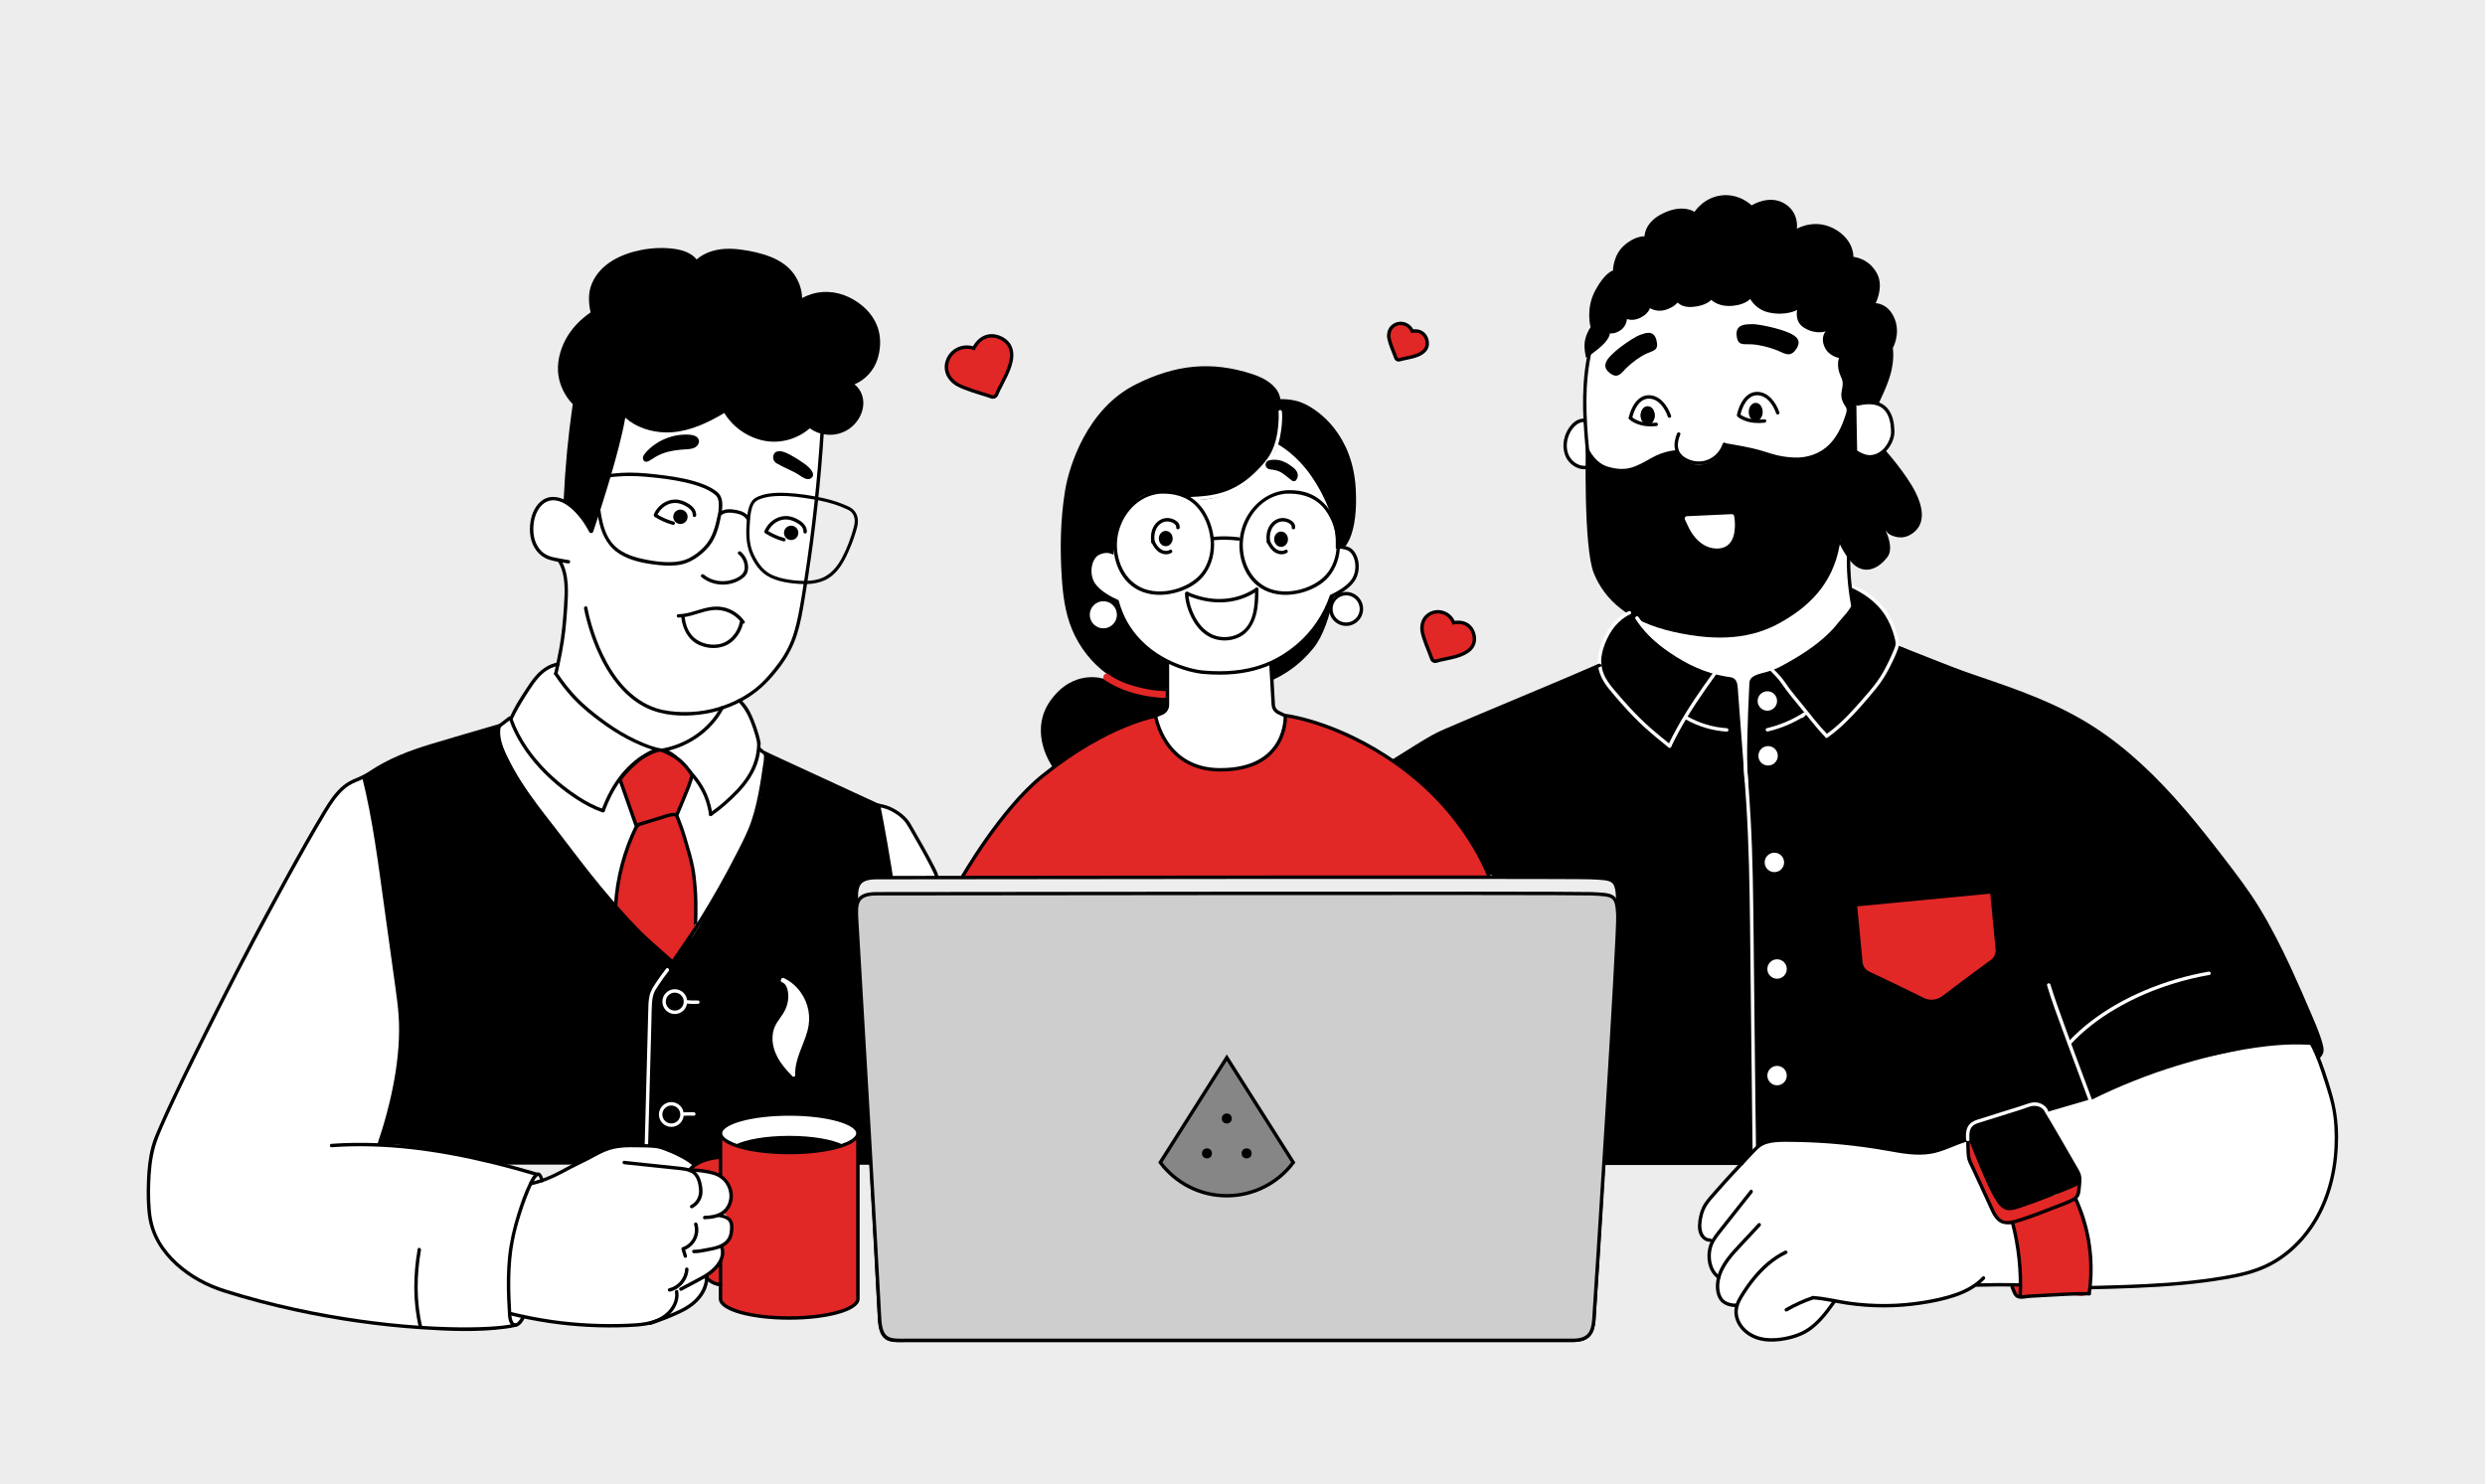 <?xml version="1.0" encoding="utf-8"?>
<!-- Generator: Adobe Illustrator 24.0.1, SVG Export Plug-In . SVG Version: 6.00 Build 0)  -->
<svg version="1.1" id="Слой_1" xmlns="http://www.w3.org/2000/svg" xmlns:xlink="http://www.w3.org/1999/xlink" x="0px" y="0px"
	 viewBox="0 0 1808.5 1080" style="enable-background:new 0 0 1808.5 1080;" xml:space="preserve">
<style type="text/css">
	.st0{fill:#EDEDED;}
	.st1{fill:#FFFFFF;}
	.st2{fill:#E22727;}
	.st3{fill:none;stroke:#000000;stroke-width:2.5;stroke-linecap:round;stroke-linejoin:round;stroke-miterlimit:10;}
	.st4{fill:#E22727;stroke:#000000;stroke-width:2.5;stroke-miterlimit:10;}
	.st5{fill:#FFFFFF;stroke:#000000;stroke-width:2.5;stroke-linecap:round;stroke-linejoin:round;stroke-miterlimit:10;}
	.st6{fill:none;stroke:#FFFFFF;stroke-width:2.5;stroke-miterlimit:10;}
	.st7{fill:#FFFFFF;stroke:#000000;stroke-width:2.5;stroke-miterlimit:10;}
	.st8{display:none;stroke:#FFFFFF;stroke-miterlimit:10;}
	.st9{fill:#EDEDED;stroke:#000000;stroke-width:2.5;stroke-miterlimit:10;}
	.st10{fill:#CECECE;stroke:#000000;stroke-width:2.5;stroke-miterlimit:10;}
	.st11{display:none;}
	.st12{display:inline;}
	.st13{display:inline;opacity:0.33;clip-path:url(#SVGID_2_);}
	.st14{display:inline;opacity:0.57;clip-path:url(#SVGID_2_);fill:url(#SVGID_3_);}
	.st15{opacity:0.35;}
	.st16{fill:none;stroke:#000000;stroke-width:2.5;stroke-miterlimit:10;}
</style>
<g>
	<rect class="st0" width="1808.5" height="1080"/>
	<g>
		<path class="st1" d="M1699.93,816.72c-0.55-4.66-1.24-9.25-2.54-13.73c-0.02-1.78-0.26-3.55-0.78-5.34
			c-1.16-4.02-12.02-31.72-15.23-39.7c-2.37-5.88,3.72-3.69,2.16-9.83c-1.77-6.98-5.09-16.93-8.03-23.51
			c-2.31-5.17-5.27-10.02-8.71-14.52c-1.37-4.43-3.18-8.7-5.02-12.95c-3.33-7.7-7.34-15.11-11.19-22.56
			c-7.42-14.37-10.24-16.51-18.64-30.34c-8.93-14.7-22.27-30.21-33.51-43.24c-5.3-6.14-20.54-22.28-25.34-28.82
			c-15.96-21.76-65.61-51.31-66.28-51.72c-0.97-0.92-23.84-12.66-28.43-13c-0.61-0.13-1.22-0.3-1.82-0.47
			c-0.93-0.6-19.5-8.51-21.08-8c-19.11-7.51-38.22-15.02-57.33-22.52c-5.76-2.26-11.52-4.53-17.29-6.79
			c-0.16-0.06-0.35-0.1-0.52-0.15c-0.14-0.89-0.29-1.77-0.46-2.66c-0.95-5-2.66-9.58-4.68-14.24c-2.02-4.68-4.93-8.71-8.21-12.61
			c-1.02-1.21-2.49-2.19-4.1-2.93c-2.34-2.6-4.85-5.02-7.53-7.19c-2.36-1.91-4.92-3.6-7.87-4.23c-0.75-1.31-1.49-2.63-2.24-3.94
			c0.1-8.6-0.29-17.19-1.18-25.74c-0.42-3.98-1.38-7.98-4.49-10.83c-2.53-2.32-5.37-3.75-8.79-4.21
			c-7.31-0.98-14.94,3.53-16.8,10.97c-0.53,2.13-1.03,4.27-1.49,6.42c-2.97,1.95-5.27,4.84-6.17,8.47c-0.5,2.01-0.97,4.02-1.42,6.03
			c-0.37-0.07-0.74-0.14-1.12-0.19c-2.8-0.38-5.33-0.05-7.93,1.05c-1.3,0.36-2.42,1.02-3.38,1.97c-1.67,1.08-2.98,2.51-3.94,4.3
			c-2.78,3.74-5.12,7.69-7.15,11.79c-1.65-0.6-3.38-0.9-5.19-0.91c-2.76,0.01-5.34,0.71-7.73,2.09c-0.99,0.42-1.89,0.94-2.77,1.57
			c-0.06,0.04-0.12,0.09-0.18,0.13c-1.28-0.88-2.68-1.55-4.18-1.9c-2.69-0.61-5.45-0.61-8.14,0c-2.39,0.54-5.17,2.24-7.16,4.3
			c-1.47-0.25-2.96-0.27-4.55-0.05c-3.48,0.47-6.13,1.87-8.79,4.21c-0.31,0.27-0.6,0.57-0.9,0.85c-1.53-1.71-3.36-3.05-5.59-3.99
			c-3.04-1.28-6.74-1.82-9.97-0.77c-2.74,0.89-5.62,2.44-7.59,4.69c-3.41-0.45-7-0.03-9.94,1.87c-0.69,0.53-1.37,1.06-2.06,1.59
			c-0.17-0.05-0.33-0.11-0.5-0.15c-1.36-0.18-2.71-0.36-4.07-0.55c-2.76,0.01-5.34,0.71-7.73,2.09c-3.44,1.6-6.64,4.06-9.27,6.76
			c-2.68,2.76-5.17,6.05-6.75,9.59c-2.2,4.92-3.43,9.18-3.79,14.62c-0.1,1.61,0.02,3.21,0.11,4.81c-2.57,1.43-5.29,2.65-7.89,3.91
			c-4.3,2.09-8.63,4.1-12.99,6.06c-8.65,3.9-17.36,7.66-26.05,11.46c-17.86,7.82-33.32,13.61-51.19,21.42
			c-0.08,0.04-5.35,2.27-6.72,2.61c-10.78,2.65-20.29,7.99-28.81,14.97c-2.74,2.24-4.64,7.38-4.48,10.83
			c0.15,3.46,1.16,6.53,3.29,9.28c1.96,2.53,4.75,4.76,7.95,5.49c1.36,0.18,2.71,0.36,4.07,0.55c1.45,0,2.85-0.2,4.2-0.59
			c2.38,1.55,4.72,3.17,7,4.87c6.75,5.38,12.96,11.41,18.53,18c-1.33,0.92-2.64,1.86-3.93,2.83c-3.16,2.37-6.11,5.07-7.04,9.15
			c-0.78,3.42-0.6,6.72,0.77,9.97c1.69,4,4.77,6.82,8.47,8.25c1.61,3.43,4.44,6.28,8.02,7.7c0.78,1.65,1.79,3.17,3.04,4.53
			c2.77,3.02,6.91,4.2,10.83,4.49c5.13,0.38,10.29-0.33,15.36-1.41c0.08,0.37,0.17,0.74,0.29,1.1c2.12,6.56,7.79,11.05,14.77,11.24
			c5.88,0.16,11.68-0.24,17.44-1.01c0.47,0.18,0.96,0.32,1.46,0.44c1.36,0.18,2.71,0.36,4.07,0.55c2.76-0.01,5.34-0.71,7.73-2.09
			c1.78-0.82,3.56-1.65,5.33-2.47c7.05-1.69,14.06-3.63,21.06-5.49c0.04,1.92,0.43,3.81,1.22,5.69c1.19,2.82,3.14,5.1,5.52,6.71
			c-0.19,1.52-0.37,3.03-0.57,4.54c-1.3,9.86-2.53,19.72-3.7,29.59c-2.35,19.81-4.66,39.68-6.25,59.57
			c-0.44,5.53-0.69,11.1-0.27,16.64c0.43,5.73,1.38,11.41,2.21,17.1c0.82,6.83,0.95,13.66,0.22,20.5c-0.53,3.26-1.22,6.48-2.12,9.66
			c-0.72,2.57-0.66,5.47,0.05,8.14c-0.35,0.3-0.7,0.63-1.02,0.98c-2.66,2.66-4.66,7.01-4.49,10.83c0.18,3.96,1.48,8.07,4.49,10.83
			c1.03,0.8,2.07,1.6,3.1,2.39c2.39,1.39,4.97,2.08,7.73,2.09c7.37,0.95,14.88,0.64,22.3,0.65c7.55,0.02,15.09,0.03,22.64,0.05
			c13.05,0.03,26.1,0.2,39.15-0.02c-8.72,8.27-16.69,16.11-23.78,25.88c-2.55,3.52-4.84,8.41-7.12,12.11
			c-0.52,1.22-1.03,2.44-1.54,3.66c-0.64,2.04-0.73,4.07-0.27,6.11c0,1.38,0.35,2.67,1.05,3.86c0.62,1.9,1.67,3.54,3.17,4.93
			c1,0.91,4.22,1.31,5.38,1.98c-0.05,0.17-1.81,2.34-1.86,2.52c-0.64,2.23-1.4,3.1-1.57,5.37c-0.37,4.73,1.03,9.14,3.08,13.32
			c0.8,1.34,3.78,3.73,4.89,4.75c-1.71,7.67-1.25,14.94,6.2,18.97c1.22,0.51,2.44,1.03,3.66,1.54c0.76,0.24,1.53,0.38,2.29,0.46
			c-0.02,0.34-0.04,0.69-0.06,1.02c-0.06,1.98,0.32,4.05,0.71,5.97c0.37,1.81,1.27,3.54,2.01,5.2c0.31,0.7,0.67,1.34,1.12,1.96
			c1.09,1.51,2.2,3.17,3.65,4.38c1.55,1.3,3.23,2.75,5.09,3.65c1.81,0.88,3.72,1.76,5.68,2.3c2.07,0.57,4.3,0.78,6.42,0.99
			c2.99,0.3,5.96-0.21,8.91-0.65c1.95-0.29,3.86-0.73,5.72-1.38c2.97-1.02,5.95-2.26,8.7-3.81c8.28-4.65,14.15-12.01,20.18-19.12
			c1.34-1.58,2.68-3.15,4.02-4.72c3.18-0.02,12.88,2.09,14.9,2.67c3.86,1.1,8.59,0.6,12.59,0.74c5.69,0.21,11.45-0.3,17.14-0.61
			c5.69-0.31,11.38-0.68,17.05-1.27c6.58-0.68,13.28-1.36,19.73-2.86c3.77-0.88,7.55-2.31,10.92-4.2c1.8-1.01,5.26-3.7,5.38-3.77
			c1.38-1.01,4.62-0.85,6-1.86c0.1-0.06,23.07-1.39,24.57,0c1.03,0.8,2.6,6.93,3.63,7.73c2.39,1.39,5.26,0.5,8.02,0.51
			c2.72,0.28,5.49,0.28,8.11-0.31c2.91-0.03,17.56-1.2,21.33-1.34c5.61-0.2,9.66,2.59,14.64-0.43c1.28-0.77,1.2-3.28,2.24-4.31
			c4.11,0.16,37.66-0.89,41.89-1.42c18.42-2.34,63.24-6.75,67.93-8.21c3.44-0.25,31.07-13.93,31.4-14.2
			c4.2-2.28,6.97-7.33,10.62-10.48c2.6-2.25,4.95-4.78,7.07-7.49c2.83-3.62,5.52-7.24,7.68-11.3c4.29-8.1,7.32-16.91,9.12-25.9
			c1.82-9.09,2.92-18.46,3.28-27.73C1700.54,825.81,1700.47,821.25,1699.93,816.72z"/>
		<path d="M1267.69,846.64c9.06-7.16,11.33-14.72,23.03-16.43c16.37-2.39,39.79,0.35,56.09,2.18c17.43,1.96,34.48,7.44,52.06,6.69
			c15.22-0.65,35.32-10.8,53.61-17.84c18.29-7.04,45.72-14.22,68.31-21.03c-1.37-1.79,53.27-25.11,82.8-30.59
			c14.8-2.75,42.3-9.94,57.3-10.76c3.77-0.21,15.68,0,19.46,0.03c3.45,0.03,4.52,8.4,6.41,10.73c0.99-1.54,4.3-2.29,3.26-6.37
			c-1.77-6.98-11.56-32.07-14.5-38.65c-2.31-5.17-3.6-10.11-7.04-14.6c-1.37-4.43-4.85-8.62-6.69-12.87
			c-3.33-7.7-7.34-15.11-11.19-22.56c-7.42-14.37-10.24-16.51-18.64-30.34c-8.93-14.7-22.27-30.22-33.52-43.24
			c-5.3-6.14-20.54-22.28-25.34-28.82c-15.96-21.76-65.61-51.31-66.28-51.72c-0.97-0.92-23.84-12.66-28.43-13
			c-0.61-0.13-1.22-0.3-1.82-0.47c-0.93-0.6-19.5-8.51-21.08-8c-19.11-7.51-38.22-15.02-57.33-22.52
			c-5.76-2.26-11.52-4.53-17.29-6.79c-0.16-0.06-0.35-0.1-0.52-0.15c-0.14-0.89-0.29-1.77-0.46-2.66c-0.95-5-2.66-9.58-4.68-14.24
			c-2.02-4.68-4.93-8.71-8.21-12.61c-1.02-1.21-2.49-2.19-4.1-2.93c-2.34-2.6-4.85-5.02-7.53-7.19c-2.36-1.91-4.92-3.6-7.87-4.23
			c-0.17-0.31-0.35-0.61-0.52-0.92c-0.15,0.74-0.25,1.5-0.26,2.28c-0.04,2.36,0.36,4.47,0.5,6.64c1.27,1.26,1.97,3.07,1.24,4.82
			c-2.94,7.09-8.38,11.78-13.54,17.23c-4.04,4.27-8.51,9.27-14.26,11.18c-2.72,2.45-5.49,4.85-8.4,7.1
			c-9,6.96-19.77,12.68-30.88,14.9c-9.4,1.88-11.14,6.59-10.08,20.94c0.83,11.19-1.87,22.4-1.87,22.4s-1.91-9.62-2.61-22.08
			c-0.58-10.4-2.15-19.3-9.66-18.98c-9.31,0.39-23.67-5.91-31.3-11.2c-2.63-1.06-5.2-2.28-7.71-3.69
			c-12.42-6.95-22.02-17.57-29.99-29.2c-0.38-0.56-0.63-1.1-0.78-1.62c-1.04,0.34-2.05,0.78-3.02,1.35
			c-3.44,1.6-6.64,4.06-9.27,6.76c-2.68,2.76-5.17,6.05-6.75,9.59c-2.2,4.92-3.43,9.18-3.79,14.62c-0.1,1.61,0.02,3.21,0.11,4.81
			c-2.57,1.43-5.29,2.65-7.89,3.91c-4.3,2.09-8.63,4.1-12.99,6.06c-8.65,3.9-17.36,7.66-26.05,11.46
			c-17.86,7.82-33.32,13.61-51.19,21.42c-0.08,0.04-5.35,2.27-6.72,2.61c-10.78,2.65-47.38,25.22-55.91,32.2
			c-2.74,2.24,12.01,8.68,12.17,12.13c0.15,3.46,8.31,11.32,10.43,14.07c1.96,2.53,35,12.9,34.07,16.97
			c-0.78,3.42-0.6,6.72,0.77,9.97c1.69,4,4.77,6.82,8.47,8.25c1.61,3.43,4.44,6.28,8.02,7.7c0.78,1.65,1.79,3.17,3.04,4.53
			c2.77,3.02,6.91,4.2,10.83,4.49c5.13,0.38,15.53-0.67,15.65-0.31c2.12,6.56,7.79,11.05,14.77,11.24
			c5.88,0.16,11.68-0.24,17.44-1.01c0.47,0.18,0.96,0.32,1.46,0.44c1.36,0.18,2.71,0.36,4.07,0.55c2.76-0.01,5.34-0.71,7.73-2.09
			c1.78-0.82,3.56-1.65,5.33-2.47c7.05-1.69-14.09,196.65-13.92,200.47c0.18,3.96,22.47-1.69,25.48,1.07
			c1.03,0.8,30.87,0.44,38.28,0.46c7.55,0.02,14.76-0.08,22.31-0.06C1242.06,846.67,1255.97,846.77,1267.69,846.64z"/>
		<g>
			<g>
				<path class="st2" d="M722.56,288.95c-0.36,0-0.71-0.06-1.04-0.19c-1.28-0.5-3.7-1.25-6.26-2.04
					c-10.02-3.09-17.94-5.7-21.25-8.85c-6.66-5.75-6.21-13.52-2.79-18.65c2.72-4.08,7.49-6.61,12.43-6.61
					c1.67,0,3.37,0.27,5.05,0.82c1.3-2.45,3.71-5.95,7.56-7.78c1.71-0.82,3.53-1.23,5.43-1.23c1.74,0,3.56,0.35,5.41,1.04
					c4.21,1.69,6.98,4.33,8.29,7.88c2.98,8.04-2.39,18.36-6.7,26.65c-1.48,2.85-2.73,5.26-3.37,7.04c-0.27,0.75-0.84,1.37-1.58,1.68
					C723.37,288.87,722.96,288.95,722.56,288.95z"/>
				<path d="M721.69,245.67c1.6,0,3.26,0.32,4.97,0.97c0.01,0,0.02,0.01,0.04,0.01c3.81,1.53,6.34,3.92,7.52,7.12
					c2.78,7.52-2.44,17.57-6.64,25.64c-1.49,2.86-2.77,5.33-3.44,7.2c-0.15,0.43-0.48,0.77-0.9,0.95c-0.21,0.09-0.45,0.14-0.69,0.14
					c-0.2,0-0.4-0.03-0.59-0.11c-1.31-0.51-3.64-1.23-6.35-2.07c-9.52-2.93-17.65-5.61-20.75-8.56c-6.13-5.3-5.73-12.37-2.61-17.05
					c2.26-3.38,6.39-6.05,11.39-6.05c1.79,0,3.7,0.34,5.67,1.12c1.06-2.26,3.41-6.27,7.48-8.21
					C718.35,246.03,719.98,245.67,721.69,245.67 M721.69,243.17L721.69,243.17c-2.08,0-4.09,0.46-5.97,1.35
					c-3.7,1.77-6.16,4.92-7.63,7.43c-1.48-0.39-2.97-0.59-4.44-0.59c-5.44,0-10.48,2.68-13.47,7.17c-3.72,5.57-4.23,14,3.01,20.29
					c3.53,3.31,11.56,5.97,21.69,9.09c2.55,0.78,4.95,1.53,6.17,2.01c0.48,0.19,0.98,0.28,1.5,0.28c0.57,0,1.15-0.12,1.67-0.34
					c1.05-0.45,1.88-1.33,2.26-2.41c0.61-1.71,1.86-4.11,3.3-6.88c4.43-8.52,9.94-19.11,6.77-27.67c-1.44-3.89-4.45-6.77-8.94-8.58
					l-0.03-0.01l-0.06-0.02C725.55,243.54,723.58,243.17,721.69,243.17L721.69,243.17z"/>
			</g>
		</g>
		<g>
			<g>
				<path class="st2" d="M1044.51,481.27c-0.41,0-0.83-0.1-1.19-0.29c-0.61-0.32-1.07-0.87-1.28-1.5c-0.33-1.04-1.09-2.93-1.89-4.93
					c-3.16-7.85-5.55-14.14-5.26-17.85c0.22-7.21,5.41-10.94,10.45-11.41c0.36-0.03,0.72-0.05,1.09-0.05c3.95,0,9.2,2.12,11.56,7.99
					c0.9-0.17,2.01-0.31,3.21-0.31c2.01,0,3.84,0.38,5.43,1.14c2.72,1.29,4.65,3.58,5.74,6.81c1.1,3.56,0.85,6.69-0.73,9.37
					c-3.56,6.02-12.78,7.91-20.19,9.43c-2.5,0.51-4.65,0.95-6.07,1.45C1045.08,481.22,1044.8,481.27,1044.51,481.27z"/>
				<path d="M1046.42,446.48c4.2,0,8.94,2.48,10.75,8.19c0.98-0.25,2.42-0.51,4.01-0.51c1.56,0,3.28,0.25,4.9,1.02
					c2.41,1.14,4.12,3.19,5.09,6.08c0,0.01,0.01,0.02,0.01,0.03c0.98,3.15,0.76,5.94-0.63,8.3c-3.28,5.54-12.2,7.38-19.37,8.85
					c-2.54,0.52-4.73,0.97-6.23,1.5c-0.14,0.05-0.29,0.07-0.44,0.07c-0.21,0-0.42-0.05-0.61-0.15c-0.31-0.16-0.56-0.45-0.67-0.78
					c-0.34-1.08-1.08-2.9-1.93-5.01c-2.99-7.43-5.44-13.85-5.17-17.29c0.2-6.51,4.82-9.84,9.32-10.27
					C1045.77,446.49,1046.09,446.48,1046.42,446.48 M1046.42,443.98c-0.4,0-0.81,0.02-1.21,0.06c-5.39,0.5-11.31,4.67-11.58,12.62
					c-0.28,3.99,2.15,10.4,5.35,18.35c0.8,1.98,1.55,3.84,1.86,4.83c0.3,0.95,0.99,1.76,1.88,2.24c0.55,0.29,1.16,0.44,1.78,0.44
					c0.43,0,0.86-0.07,1.26-0.22c1.35-0.47,3.46-0.91,5.9-1.41c7.66-1.57,17.18-3.52,21.02-10.02c1.77-2.99,2.06-6.46,0.87-10.32
					l-0.02-0.05l-0.01-0.03l0,0c-1.19-3.57-3.34-6.11-6.39-7.55c-1.76-0.84-3.77-1.26-5.97-1.26c-0.88,0-1.71,0.07-2.45,0.17
					C1055.99,446.08,1050.56,443.98,1046.42,443.98L1046.42,443.98z"/>
			</g>
		</g>
		<g>
			<g>
				<path class="st2" d="M1017.93,261.91c-0.35,0-0.71-0.09-1.02-0.25c-0.52-0.28-0.92-0.74-1.09-1.29
					c-0.23-0.72-0.74-1.99-1.33-3.46c-2.3-5.71-4.03-10.26-3.81-13c0.16-5.37,4.04-8.15,7.81-8.5c0.27-0.03,0.54-0.04,0.82-0.04
					c2.88,0,6.7,1.51,8.5,5.68c0.61-0.1,1.32-0.18,2.08-0.18c1.49,0,2.85,0.29,4.04,0.85c2.04,0.97,3.49,2.68,4.29,5.09
					c0.82,2.66,0.63,5-0.56,7c-2.63,4.45-9.33,5.82-14.7,6.93c-1.8,0.37-3.32,0.68-4.31,1.03
					C1018.43,261.86,1018.18,261.91,1017.93,261.91z"/>
				<path d="M1019.31,236.62c3.01,0,6.41,1.78,7.71,5.87c0.71-0.18,1.73-0.37,2.88-0.37c1.12,0,2.35,0.18,3.51,0.73
					c1.73,0.82,2.95,2.29,3.65,4.36c0,0.01,0,0.01,0.01,0.02c0.7,2.26,0.55,4.26-0.45,5.95c-2.35,3.97-8.74,5.29-13.88,6.34
					c-1.82,0.37-3.39,0.69-4.47,1.08c-0.1,0.04-0.21,0.05-0.31,0.05c-0.15,0-0.3-0.04-0.44-0.11c-0.22-0.12-0.4-0.32-0.48-0.56
					c-0.25-0.77-0.77-2.08-1.38-3.59c-2.14-5.32-3.9-9.93-3.71-12.39c0.14-4.66,3.45-7.06,6.68-7.36
					C1018.84,236.63,1019.07,236.62,1019.31,236.62 M1019.31,234.12c-0.31,0-0.62,0.01-0.93,0.04c-4.16,0.39-8.73,3.6-8.94,9.71
					c-0.21,3.01,1.56,7.68,3.88,13.46c0.56,1.4,1.1,2.73,1.32,3.42c0.27,0.86,0.89,1.59,1.7,2.01c0.49,0.26,1.05,0.4,1.6,0.4
					c0.39,0,0.77-0.07,1.14-0.19c0.92-0.32,2.41-0.63,4.14-0.98c5.62-1.15,12.62-2.59,15.53-7.52c1.35-2.28,1.59-5.02,0.7-7.93
					l-0.01-0.05l-0.04-0.1c-0.89-2.66-2.6-4.68-4.93-5.78c-1.36-0.64-2.9-0.97-4.58-0.97c-0.47,0-0.92,0.03-1.35,0.07
					C1026.37,235.62,1022.38,234.12,1019.31,234.12L1019.31,234.12z"/>
			</g>
		</g>
		<g>
			<path class="st2" d="M1498.67,868.03c-0.06,0.04-0.1,0.08-0.15,0.12c0.01-0.01,0.03-0.02,0.05-0.03
				C1498.6,868.09,1498.64,868.06,1498.67,868.03z"/>
			<path class="st2" d="M1444.51,838.55c-0.01-0.16-0.03-0.35-0.07-0.42c0,0.01,0,0.02,0,0.03
				C1444.46,838.25,1444.49,838.4,1444.51,838.55z"/>
			<polygon class="st2" points="1464.13,878.24 1464.12,878.25 1464.13,878.24 			"/>
			<path class="st2" d="M1520.88,908.65c-1.68-8.77-2.93-17.78-5.49-26.35c-1.06-3.56-2.42-7.09-4.22-10.36
				c0.59-1,1.13-2.04,1.57-3.13c0.9-2.22,1.45-4.77,1.33-7.16c-0.18-3.69-2.34-7.88-6.34-8.56c-1.67-0.28-3.22-0.27-4.73,0.62
				c-1.27,0.75-2.49,2.21-2.82,3.67c-0.44,1.94,0.08,4.32,1.44,5.9c-0.11,0.46-0.22,0.92-0.38,1.38c-0.01,0.03-0.03,0.07-0.04,0.11
				c-0.21,0.39-0.41,0.79-0.64,1.17c-0.11,0.18-0.56,0.67-0.7,0.95c-0.38,0.31-0.72,0.66-1.03,1.02c-0.05,0.04-0.1,0.08-0.15,0.13
				c0.04-0.03,0.08-0.05,0.12-0.08c-0.02,0.02-0.04,0.04-0.05,0.06c-0.05,0.04-0.11,0.07-0.16,0.1c-0.08,0.07-0.14,0.13-0.15,0.15
				c0-0.02,0.04-0.07,0.1-0.12c-0.58,0.38-1.16,0.75-1.78,1.06c-0.09,0.04-0.33,0.15-0.52,0.24c-0.21,0.08-0.45,0.17-0.54,0.2
				c-1.59,0.55-3.24,0.92-4.9,1.21c-0.44,0.08-0.88,0.15-1.32,0.21c-0.13,0.02-0.26,0.04-0.39,0.06c-0.73,0.09-1.45,0.18-2.18,0.27
				c-4,0.48-8.01,0.96-11.88,2.13c-2.29,0.69-4.52,1.6-6.7,2.59c-0.82,0.37-1.62,0.77-2.41,1.19c-0.44,0.23-0.88,0.47-1.32,0.7
				c-0.15,0.08-0.3,0.15-0.45,0.23c0.06-0.01,0.11-0.02,0.15-0.02c-0.04,0-0.1,0.02-0.16,0.02c-0.04,0.02-0.08,0.04-0.13,0.06
				c-0.64,0.34-0.21,0.03,0.12-0.06c-0.19,0.03-0.43,0.11-0.67,0.2c-0.11-0.12-0.22-0.24-0.33-0.36c-0.09-0.13-0.16-0.22-0.13-0.18
				c-0.56-0.78-1.11-1.58-1.63-2.39c-4.39-6.75-7.52-14.22-10.79-21.54c-0.98-2.19-1.96-4.38-2.94-6.57
				c-0.44-0.99-0.88-1.97-1.32-2.96c-0.04-0.09-0.07-0.16-0.1-0.22c-0.07-0.19-0.14-0.39-0.16-0.42c-0.19-0.5-0.38-0.99-0.55-1.5
				c-0.37-1.08-0.68-2.18-0.91-3.29c-0.01-0.06-0.04-0.26-0.07-0.46c0.01,0.24,0,0.39-0.06-0.18c-0.01-0.07-0.01-0.14-0.01-0.2
				c-0.01-0.03-0.02-0.06-0.02-0.06c0.01,0,0.01,0.02,0.02,0.03c-0.04-0.46-0.08-0.91-0.1-1.37c-0.05-1.15-0.01-2.3,0.09-3.45
				c0.01-0.16,0.03-0.33,0.05-0.49c0.01-0.05,0.02-0.1,0.03-0.16c0.12-0.6,0.23-1.2,0.37-1.8c0.72-3.12-0.96-6.8-4.29-7.55
				c-3.13-0.71-6.78,0.94-7.55,4.29c-1.22,5.27-1.38,10.76,0.01,16.02c1.3,4.91,3.75,9.54,5.82,14.16
				c3.69,8.24,7.12,16.75,12.12,24.32c1.3,1.97,2.66,4.18,4.45,5.73c2.67,2.31,5.76,3.4,9.28,2.93c0.06-0.01-0.13-1.16,0.19-0.03
				c0.86,2.97,1.63,5.97,2.3,8.99c0.47,2.12,0.89,4.24,1.27,6.38c0.19,1.07,0.36,2.14,0.53,3.21c0.09,0.61,0.18,1.23,0.27,1.84
				c0.01,0.05,0.01,0.09,0.02,0.13c0.01,0.08,0.02,0.18,0.04,0.31c0.85,6.74,1.23,13.52,1.16,20.31c-0.26,0.05,0.2,2.23-0.06,2.28
				c-2.99,0.57-6.22,0.21-5.85,3.01c0.39,2.91,3.69,7.02,6.76,6.91c1.7-0.06,3.41-0.12,5.11-0.18c1.34-0.05,2.54-0.47,3.52-1.17
				c0.78-0.1,1.55-0.18,2.33-0.27c3.52-0.36,7.05-0.58,10.59-0.65c3.46-0.07,6.92,0,10.37,0.21c1.73,0.11,3.45,0.25,5.17,0.42
				c0.94,0.1,1.87,0.21,2.81,0.32c0.08,0.01,0.14,0.02,0.19,0.02c0.02,0,0.03,0,0.05,0.01c0.47,0.07,0.93,0.13,1.4,0.2
				c1.62,0.24,3.27,0.32,4.73-0.62c1.31-0.84,2.47-2.1,2.82-3.67c1.12-4.98,1.96-10.09,2.1-15.2
				C1522.68,918.47,1521.82,913.56,1520.88,908.65z M1446.24,844.32c0.07,0.16,0.14,0.32,0.14,0.32
				C1446.37,844.65,1446.31,844.5,1446.24,844.32z M1507.82,915.28c0.01,0,0.01,0,0.02,0c0.06,0.05,0.1,0.09,0.17,0.16
				C1507.95,915.38,1507.88,915.33,1507.82,915.28z M1507.38,914.88c0,0,0.01-0.01,0.01-0.01c0.04,0.04,0.1,0.09,0.16,0.15
				C1507.49,914.97,1507.43,914.92,1507.38,914.88z M1501.8,861.79c0.01,0.01,0.02,0.11,0.01,0.21
				C1501.79,861.87,1501.79,861.78,1501.8,861.79z M1463.89,878.91C1464.74,879.49,1464.2,879.19,1463.89,878.91L1463.89,878.91z
				 M1463.41,878.46c0,0-0.01,0-0.01,0c-0.04-0.05-0.09-0.13-0.15-0.2C1463.31,878.34,1463.37,878.41,1463.41,878.46z"/>
		</g>
		<line class="st3" x1="1267.69" y1="846.64" x2="136.59" y2="846.24"/>
		<g>
			<g>
				<g>
					<path class="st1" d="M1174.3,911.7c-0.03,0.2-0.07,0.42-0.1,0.63c0.03-0.2,0.06-0.4,0.09-0.6
						C1174.3,911.72,1174.3,911.71,1174.3,911.7z"/>
				</g>
				<g>
					<path class="st1" d="M1365.47,293.27c-6.65-2.89-13.99-2.05-20.42,1.01c-0.24-3.07-0.48-6.14-0.72-9.21
						c-0.24-0.89-0.49-1.78-0.73-2.67c1.25-10.2,1.2-20.55-0.22-30.67c-0.53-3.8-2.36-7.17-5.06-9.83
						c-1.14-1.12-2.46-2.14-3.89-2.97c-0.38-1.5-0.78-3-1.21-4.51c-0.76-1.28-1.51-2.56-2.27-3.84c-1.04-1.03-2.09-2.06-3.13-3.09
						c-2.06-1.57-4.41-2.55-6.88-3.02c-0.6-1.04-1.24-2.06-1.87-3.05c-1.4-2.21-3.31-4.09-5.32-5.75
						c-5.87-4.85-14.37-5.96-21.36-3.07c-0.73-0.34-1.48-0.63-2.28-0.88c-0.61-2.07-1.57-3.99-2.93-5.74
						c-1.34-1.84-3.02-3.24-5.04-4.19c-4.29-2.47-10.44-3.59-15.09-1.13c-2.71-2.49-6.32-4.17-9.71-4.62
						c-0.77-0.1-1.53-0.15-2.29-0.15c-6.14-3.57-14.04-4.05-20.59-1.07c-4.01,1.83-7.37,4.7-9.88,8.19
						c-0.65,0.02-1.29,0.09-1.93,0.18c-1.82-0.91-3.77-1.55-5.78-1.76c-3.55-0.38-6.71,0.17-10.06,1.26
						c-2.02,0.66-3.71,1.82-5.54,2.99c-3.36,2.14-6.1,5.02-8.86,7.86c-1.26,1.29-2.43,2.67-3.54,4.12
						c-2.42-0.11-4.84,0.25-6.88,1.41c-4.09,2.33-6.09,3.63-9.2,7.14c-1.6,1.81-2.78,4.01-3.86,6.14
						c-1.65,3.24-2.66,7.06-2.87,10.69c-0.06,0.96-0.07,1.91-0.08,2.85c-2.89,1.88-5.35,4.47-6.56,7.76
						c-0.39,1.43-0.78,2.87-1.17,4.3c-0.2,1.53-0.19,3.04,0,4.51c-2.5,9.08-4.04,18.37-4.4,27.81c-0.36,9.43-0.99,4.68,0.01,14.05
						c-4.63,2.04-8.74,5.27-11.44,9.24c-3.14,4.63-4.24,9.53-2.75,14.95c1.34,4.89,4.81,9.63,9.82,11.35
						c5.08,1.74,10.54,2.45,15.81,1.71c3.35,2.26,9.06,17.76,13.01,17.05c4.38-0.79,8.76-2.86,11.38-6.62
						c0.24-0.35,0.47-0.72,0.7-1.09c1.55,1.04,3.27,1.84,5.18,2.36c3.58,0.97,7.78,1.01,11.21-0.64c0.1-0.06,0.2-0.12,0.3-0.18
						c1.15,2.9,3.31,5.79,5.41,7.4c0.17,5.31,0.34,10.63,0.52,15.94c0.41,1.48,0.81,2.97,1.22,4.45c0.83,2.15,2.11,3.94,3.84,5.38
						c2.56,2.52,6,4.58,9.68,4.91c3.09,0.28,6.16-0.14,9.06-1.23c3.22-1.21,5.53-3.56,7.37-6.28c2.25-0.02,4.45-0.47,6.58-1.37
						c6.14-1.73,11.05-6.11,15.27-10.67c3.42-3.7,5.95-8.41,8-12.97c1.62-3.6,2.82-7.37,3.87-11.17c1.29,0.3,2.63,0.46,4.04,0.46
						c3.7,0,7.7-1.02,10.59-3.49c0.78-0.67,1.53-1.4,2.23-2.19c0.7,0.79,1.43,1.54,2.25,2.22c2.93,2.44,8.92,4.35,12.73,3.36
						c3.6-0.94,7.23-1.85,10.64-3.37c3.34-1.49,6.54-3.41,9.57-5.45c0.59-0.4,1.16-0.82,1.73-1.25c2.18-0.78,4.38-1.49,6.6-2.15
						c2.75-0.72,5.51-1.4,8.28-2.04c2.69-0.62,5.4-1.36,8.15-1.68c0.01,0,0.01,0,0.02,0c3.09,0.22,5.01,12.29,7.92,11.49
						c2.67-0.73,6.91-13.67,9.17-15.35c2.46-1.83,3.21-5.15,4.37-7.97C1380.28,309.47,1375.26,297.53,1365.47,293.27z"/>
					<path d="M1171.94,259.14c5.43-5.89,17.45-13.87,21.33-15.29c3.88-1.42,10.2-4.08,12.2,3.57c2,7.65-1.98,7.57-6.89,9.78
						c-4.91,2.21-10.41,6.26-14.89,10.55c-3.54,3.4-5.93,8.04-11.43,4.25C1165.61,267.4,1168.61,262.75,1171.94,259.14z"/>
					<path d="M1302.43,242.42c-7.68-3.55-22.86-6.63-27.35-6.52s-11.92-0.06-11.24,7.96s4.75,6.44,10.57,6.71
						c5.83,0.26,12.92,2.04,19.05,4.44c4.85,1.9,8.96,5.41,13.24-0.24C1311.89,247.9,1307.15,244.6,1302.43,242.42z"/>
					<g>
						<g>
							<g>
								<path d="M1185.69,305.11c1.37,1.36,3.22,2.35,4.97,3.1c4.62,1.99,9.73,2.45,14.7,1.89c0.68-0.08,1.24-0.52,1.25-1.25
									c0.01-0.62-0.58-1.33-1.25-1.25c-4.58,0.52-9.33,0.22-13.6-1.62c-1.17-0.5-2.3-1.12-3.34-1.86
									c-0.1-0.07-0.61-0.46-0.33-0.24c-0.12-0.1-0.24-0.19-0.35-0.29c-0.1-0.08-0.19-0.17-0.28-0.26
									C1186.32,302.21,1184.55,303.98,1185.69,305.11L1185.69,305.11z"/>
							</g>
						</g>
					</g>
					<g>
						<g>
							<path d="M1220.46,315.53c-1.47,3.65-2.35,7.76-1.44,11.66c0.93,3.98,3.95,6.86,7.47,8.71c7.13,3.73,15.96,3.08,22.34-1.85
								c3.42-2.64,5.93-6.25,7.25-10.36c0.49-1.53-1.92-2.19-2.41-0.66c-2.05,6.35-7.49,11.29-14.08,12.52
								c-3.45,0.64-7.12,0.22-10.36-1.1c-3.14-1.28-6.35-3.51-7.5-6.83c-1.3-3.74-0.3-7.86,1.13-11.41
								C1223.47,314.7,1221.06,314.05,1220.46,315.53L1220.46,315.53z"/>
						</g>
					</g>
					<path d="M1170.15,339.66c-11.61-3.39-15.99-17.7-15.99-17.7s-2,76.43,5.85,95.43c7.85,19,24.77,35.02,58.01,42.49
						c33.24,7.47,57.48,4.54,77.44-6.61c19.96-11.15,38.19-27.35,43.39-56.56c5.2-29.22,12.95-63,12.7-70.01
						c-0.24-7.01-0.54-32.61-0.54-32.61s4.38-1.92,10.07-1.54s6.35,0.58,6.35,0.58s6.95-13.66,9.13-23.57
						c2.18-9.9,0.97-16.26,0.97-16.26s5.64-9.91,1.53-20.79c-4.55-12.03-14.04-11.83-14.04-11.83s6.06-11.71,1.17-21.28
						c-5.98-11.69-17.35-12.44-17.35-12.44s0.71-10.94-11.55-19.03c-15.27-10.08-29.59-1.45-29.59-1.45s1.93-11.99-9.19-18.47
						c-11.27-6.57-23.74,1.45-23.74,1.45s-8.57-8.71-21.75-7.28c-13.18,1.43-19.84,12.03-19.84,12.03s-8.09-6.03-22.75,0.97
						c-13.89,6.63-13.57,16.8-13.57,16.8s-6.99-0.57-15.25,6.99c-7.67,7.02-7.74,17.94-7.74,17.94s-5.74,1.16-12.87,14.41
						c-7.25,13.48-3.4,26.86-3.4,26.86s-2.14,2.4-3.81,8.26c-1.67,5.86,0.49,14.01,0.49,14.01s6.66-4.31,11.63-8.97
						c5.94-5.56,5.66-8.86,5.66-8.86s3.82,0.65,8.14-2.51c4.13-3.02,4.3-7.97,4.3-7.97s3.72,1.72,8.94-0.51
						c6.66-2.84,7.8-7.39,7.8-7.39s4.84,3.22,11.26,1.29s8.94-5.43,8.94-5.43s2.91,4.01,11.17,3.24
						c10.08-0.93,13.21-5.13,13.21-5.13s4.49,4.45,12.57,4.46c11.62,0.01,15.85-5.14,15.85-5.14s3.83,7.64,13.3,9.82
						c12.53,2.88,20.88-1.77,20.88-1.77s-2.15,8.35,4.72,12.74c8.86,5.66,16.04,2.76,16.04,2.76s-4.08,4.17-0.8,11.47
						c3.07,6.83,10.47,7.95,10.47,7.95s-2.36,5.99,1.55,14.02c3.64,7.49-3.08,11.05,2.37,20.11c1.5,2.49,2.48,2.72,0.71,7.88
						s-4.66,13.72-11.45,20.73c-6.7,6.91-16.39,10.26-26.32,9.72c-13.5-0.73-17.73-3.94-29.96-6.74
						c-8.22-1.88-20.37-3.81-20.37-3.81s-0.81,9.52-9.79,13.64c-17.01,7.81-24.81-8.39-24.81-8.39s-8.66,0.05-18.52,5.69
						C1189.92,340.13,1183.47,343.54,1170.15,339.66z"/>
					<g>
						<g>
							<path d="M1156.39,253.02c-5.66,23.61-4.86,48.07-2.57,72.06c0.65,6.82,1.42,13.63,2.19,20.43c0.18,1.58,2.68,1.6,2.5,0
								c-2.7-23.76-5.41-47.8-3.07-71.71c0.66-6.77,1.76-13.5,3.35-20.12C1159.18,252.12,1156.77,251.45,1156.39,253.02
								L1156.39,253.02z"/>
						</g>
					</g>
					<g>
						<g>
							<path d="M1153.32,304.69c-7.21-0.54-12.43,6.63-14.41,12.74c-2.29,7.07-1.16,15.46,4.76,20.44
								c2.93,2.46,6.64,3.91,10.49,3.61c1.59-0.12,1.61-2.63,0-2.5c-3.78,0.3-7.34-1.3-9.94-4.02c-2.81-2.94-4.03-6.94-3.94-10.96
								c0.09-4.05,1.45-8.12,3.78-11.43c2.13-3.03,5.36-5.68,9.26-5.39C1154.92,307.32,1154.92,304.82,1153.32,304.69
								L1153.32,304.69z"/>
						</g>
					</g>
					<g>
						<g>
							<path d="M1347.46,327.94c-0.45-0.14-0.03,0.05,0.17,0.21c0.32,0.24,0.63,0.48,0.95,0.72c1,0.74,2.04,1.44,3.12,2.06
								c2.78,1.6,5.94,2.81,9.18,2.81c5.85,0,10.97-3.67,14.13-8.38c2.35-3.5,3.85-7.58,3.72-11.82
								c-0.18-5.64-1.22-11.65-4.89-16.12c-5.48-6.68-14.69-6.36-22.36-4.57c-1.57,0.37-0.9,2.78,0.66,2.41
								c6.31-1.47,13.95-2.12,18.95,2.85c3.68,3.66,4.79,9.16,5.08,14.15c0.1,1.81,0.15,3.44-0.29,5.16
								c-0.49,1.91-1.26,3.73-2.25,5.43c-2.46,4.24-6.47,7.68-11.47,8.31c-3.34,0.42-6.64-0.88-9.47-2.55
								c-1.07-0.63-2.1-1.34-3.1-2.08c-0.45-0.34-0.92-0.83-1.47-1C1346.59,325.05,1345.93,327.46,1347.46,327.94L1347.46,327.94z"
								/>
						</g>
					</g>
					<path d="M1393.81,386.56c-7.12,6.62-14.25,4.68-18.4,2.49c-4.15-2.19-9.01-13.66-9.01-13.66s14.31,20.67,7.17,30.05
						c-6.57,8.62-15.44,12.02-23.1,6.49c-6.28-4.53-11.65-16.1-11.65-16.1l8.81-72.72c0,0,4.59,9.66,12.2,9.32
						c8.13-0.36,12-5.04,12-5.04s15.42,17.23,22.32,31.08C1399.38,369.01,1401.02,379.84,1393.81,386.56z"/>
					<g>
						<g>
							<path d="M1187.78,304.56c1.28-6.09,5.14-14.68,12.53-14.43c6.91,0.23,11.44,7.23,13.44,13.09c0.52,1.51,2.93,0.86,2.41-0.66
								c-2.38-6.97-7.73-14.67-15.85-14.93c-8.59-0.27-13.43,9.02-14.94,16.27C1185.04,305.47,1187.45,306.14,1187.78,304.56
								L1187.78,304.56z"/>
						</g>
					</g>
					<g>
						<g>
							<g>
								<path d="M1264.51,303.22c1.44,1.3,3.32,2.18,5.11,2.88c4.6,1.8,9.7,2.1,14.57,1.54c0.68-0.08,1.24-0.52,1.25-1.25
									c0.01-0.62-0.58-1.33-1.25-1.25c-4.62,0.52-9.36,0.28-13.74-1.39c-1.13-0.43-2.23-0.98-3.25-1.64
									c-0.29-0.18-0.56-0.38-0.84-0.58c0.36,0.27,0.01,0.01-0.08-0.08C1265.08,300.38,1263.31,302.14,1264.51,303.22
									L1264.51,303.22z"/>
							</g>
						</g>
					</g>
					<g>
						<g>
							<path d="M1266.6,302.11c1.28-6.09,5.14-14.68,12.53-14.43c6.91,0.23,11.44,7.23,13.44,13.09c0.52,1.51,2.93,0.86,2.41-0.66
								c-2.38-6.97-7.73-14.67-15.85-14.93c-8.59-0.27-13.43,9.02-14.94,16.27C1263.86,303.01,1266.27,303.68,1266.6,302.11
								L1266.6,302.11z"/>
						</g>
					</g>
					<g>
						<path class="st1" d="M1227.66,377.32c1.68,3.41,7.36,20.24,22.16,20.26c14.8,0.02,10.62-21.75,10.62-21.75L1227.66,377.32z"/>
						<g>
							<path class="st1" d="M1226.24,378.15c1.61,3.3,2.95,6.66,4.99,9.74c3.01,4.55,7.05,8.49,12.29,10.3
								c4.87,1.68,11.1,1.62,14.89-2.32c3-3.11,3.95-7.65,4.16-11.82c0.15-2.87-0.02-5.83-0.56-8.66c-0.13-0.67-0.91-1.23-1.58-1.2
								c-9.56,0.44-19.13,0.87-28.69,1.31c-1.36,0.06-2.73,0.12-4.09,0.19c-2.1,0.1-2.11,3.37,0,3.27
								c9.56-0.44,19.13-0.87,28.69-1.31c1.36-0.06,2.73-0.12,4.09-0.19c-0.53-0.4-1.05-0.8-1.58-1.2c0.03,0.16,0.06,0.32,0.08,0.48
								c0.02,0.17,0.05,0.35,0.08,0.52c0.05,0.33-0.02-0.16,0-0.03c0.02,0.15,0.04,0.31,0.06,0.46c0.17,1.46,0.27,2.93,0.27,4.4
								c0.02,3.55-0.37,7.36-2.38,10.38c-2.45,3.7-7.29,4-11.32,2.94c-4.75-1.25-8.51-4.69-11.24-8.66
								c-2.22-3.23-3.64-6.77-5.34-10.26C1228.15,374.6,1225.32,376.26,1226.24,378.15z"/>
						</g>
					</g>
				</g>
				<g>
					<g>
						<g>
							<path class="st1" d="M1190.28,450.35c5.19,8.43,12.81,15.76,20.69,21.61c11.92,8.84,25.11,15.94,39.65,19.31
								c1.79,0.42,3.6,0.78,5.42,1.09c1.88,0.32,4.24,0.33,5.87,1.43c2.88,1.95,2.75,6.66,2.97,9.7c0.65,9.07,1.34,18.14,2.05,27.2
								c1.4,18.1,2.82,36.21,3.97,54.33c1.85,29.29,2.37,58.59,2.72,87.93c0.32,27.02,0.59,54.04,0.88,81.06
								c0.27,25.24,0.53,50.47,0.88,75.71c0.03,2.49,0.07,4.98,0.11,7.47c0.02,1.61,2.52,1.61,2.5,0
								c-0.37-24.5-0.63-49.01-0.89-73.51c-0.29-27.5-0.57-54.99-0.88-82.49c-0.32-28.24-0.56-56.47-2.13-84.67
								c-1.02-18.26-2.39-36.49-3.79-54.72c-0.7-9.06-1.41-18.12-2.09-27.18c-0.34-4.52-0.61-9.04-0.99-13.56
								c-0.24-2.85-0.69-6.02-2.67-8.24c-2.28-2.56-6-2.52-9.13-3.1c-3.75-0.7-7.46-1.61-11.09-2.76
								c-7.06-2.23-13.77-5.38-20.12-9.16c-11.67-6.94-22.53-15.58-30.42-26.73c-0.46-0.64-0.91-1.29-1.32-1.97
								C1191.59,447.72,1189.43,448.97,1190.28,450.35L1190.28,450.35z"/>
						</g>
					</g>
					<g>
						<g>
							<path class="st1" d="M1185.23,444.85c-8.11,3.8-14.03,10.86-17.81,18.85c-3.83,8.08-6.17,17.27-3.23,26.01
								c1.4,4.17,3.77,7.9,6.5,11.32c3.31,4.14,6.81,8.14,10.34,12.1c5.16,5.78,10.53,11.36,16.27,16.57
								c5.44,4.94,11.19,9.53,16.88,14.18c1.24,1.01,3.02-0.75,1.77-1.77c-4.85-3.96-9.74-7.87-14.45-12.01
								c-5.26-4.63-10.25-9.55-15.02-14.69c-3.21-3.47-6.33-7.02-9.4-10.62c-3.11-3.65-6.33-7.26-8.62-11.51
								c-1.96-3.64-3.11-7.64-3.15-11.79c-0.04-4.5,1.14-8.87,2.75-13.04c3.5-9.05,9.47-17.26,18.42-21.46
								C1187.95,446.32,1186.68,444.17,1185.23,444.85L1185.23,444.85z"/>
						</g>
					</g>
					<g>
						<g>
							<path class="st1" d="M1247.27,488.86c-9.61,13.26-18.99,26.73-26.91,41.09c-2.25,4.08-4.38,8.22-6.37,12.42
								c-0.69,1.45,1.47,2.72,2.16,1.26c7.01-14.78,15.74-28.64,25.09-42.04c2.69-3.85,5.43-7.67,8.19-11.48
								C1250.38,488.82,1248.21,487.57,1247.27,488.86L1247.27,488.86z"/>
						</g>
					</g>
				</g>
				<g>
					<g>
						<path class="st1" d="M1272.23,568.6c-0.57-4.85-0.65-9.76-0.71-14.63c-0.07-6.31,0.02-12.63,0.17-18.94
							c0.26-11.24,0.73-22.47,1.27-33.7c0.07-1.43,0.13-2.86,0.2-4.29c0.13-2.55,1.55-4.13,3.78-5.25c2.8-1.4,5.99-2,8.98-2.83
							c3.67-1.01,7.05-2.36,10.41-4.15c12.6-6.75,25.06-14.44,35.25-24.57c5.73-5.69,10.17-12.3,15.13-18.62
							c0.55-0.7,1.1-1.38,1.67-2.06c1.03-1.22-0.73-3-1.77-1.77c-5.03,5.98-9.19,12.62-14.54,18.35
							c-9.24,9.89-20.72,17.43-32.46,24.02c-3.75,2.11-7.47,4.28-11.59,5.58c-3.18,1.01-6.46,1.67-9.62,2.76
							c-2.56,0.89-5.25,2.14-6.69,4.56c-1,1.68-1.03,3.57-1.12,5.47c-0.5,10.42-0.96,20.84-1.26,31.26
							c-0.34,11.91-0.77,23.94,0.13,35.83c0.07,0.99,0.17,1.98,0.28,2.97C1269.92,570.18,1272.42,570.2,1272.23,568.6L1272.23,568.6
							z"/>
					</g>
				</g>
				<g>
					<g>
						<path class="st1" d="M1288.4,488.15c2.46,2.43,4.91,4.9,7.02,7.65c1.62,2.11,3.06,4.34,4.64,6.48
							c2.69,3.64,5.62,7.08,8.48,10.58c3.18,3.9,6.31,7.84,9.5,11.73c3.36,4.1,6.76,8.2,10.48,11.98c1.13,1.15,2.9-0.62,1.77-1.77
							c-6.81-6.93-12.7-14.75-18.81-22.28c-2.92-3.6-5.96-7.11-8.74-10.82c-1.67-2.23-3.19-4.55-4.86-6.78
							c-2.3-3.08-4.97-5.84-7.7-8.54C1289.02,485.25,1287.25,487.01,1288.4,488.15L1288.4,488.15z"/>
					</g>
				</g>
				<g>
					<g>
						<path class="st1" d="M1347.33,427.69c8.34,3.81,16.04,9.05,21.82,16.24c3.77,4.68,6.53,10.09,8.38,15.79
							c0.58,1.77,1.12,3.57,1.56,5.37c0.36,1.48,0.66,3,0.36,4.51c-0.35,1.74-1.15,3.38-1.85,5c-1.08,2.51-2.18,5.01-3.37,7.47
							c-2.43,5.05-5.18,9.96-8.51,14.48c-3.55,4.82-7.59,9.35-11.53,13.86c-7.68,8.79-15.82,17.48-25.42,24.19
							c-1.31,0.92-0.06,3.08,1.26,2.16c8.78-6.14,16.35-13.85,23.47-21.81c4.16-4.65,8.19-9.41,12.13-14.24
							c3.66-4.49,6.72-9.42,9.36-14.57c2.36-4.6,4.7-9.4,6.41-14.28c1.29-3.7,0.22-7.24-0.86-10.86
							c-1.74-5.85-4.21-11.44-7.77-16.42c-6.11-8.52-14.72-14.74-24.19-19.06C1347.14,424.87,1345.86,427.02,1347.33,427.69
							L1347.33,427.69z"/>
					</g>
				</g>
				<ellipse cx="1199.12" cy="302.34" rx="5.09" ry="6.63"/>
				<ellipse cx="1199.12" cy="302.34" rx="5.09" ry="6.63"/>
				<ellipse cx="1277.75" cy="299.82" rx="5.09" ry="6.63"/>
			</g>
			<g>
				<g>
					<path d="M1163.5,483.1c-14.82,6.46-29.72,12.75-44.63,19c-15.16,6.36-30.34,12.68-45.48,19.09c-7.38,3.12-14.75,6.27-22.1,9.45
						c-3.31,1.43-6.46,2.89-9.58,4.68c-7.6,4.36-15.02,9.04-22.44,13.71c-5.24,3.29-10.55,6.52-15.69,9.96
						c-0.09,0.06-0.17,0.11-0.26,0.17c-1.35,0.87-0.1,3.03,1.26,2.16c4.36-2.8,8.74-5.58,13.12-8.35c7.6-4.8,15.22-9.59,22.97-14.15
						c9.01-5.3,18.79-9.02,28.4-13.1c15.19-6.46,30.43-12.82,45.66-19.2c14.9-6.24,29.8-12.51,44.63-18.92
						c1.8-0.78,3.61-1.56,5.41-2.35C1166.23,484.62,1164.96,482.46,1163.5,483.1L1163.5,483.1z"/>
				</g>
			</g>
			<g>
				<g>
					<path d="M1382.59,472.95c28.21,13.09,58.18,21.52,87.21,32.48c14.51,5.48,28.76,11.68,42.26,19.34
						c12.89,7.32,24.98,15.99,36.26,25.6c22.25,18.95,41.36,41.24,59.37,64.16c4.56,5.8,9.05,11.65,13.52,17.52
						c4.58,6.02,9.23,12.01,13.5,18.26c9.05,13.27,16.73,27.41,23.88,41.77c6.3,12.67,11.82,25.66,17.57,38.58
						c2.38,5.35,4.76,10.71,6.96,16.14c1.92,4.74,3.86,9.58,5.03,14.58c0.27,1.16,0.51,2.32,0.32,3.52
						c-0.28,1.83-1.48,2.64-2.38,4.1c-0.85,1.37,1.32,2.63,2.16,1.26c0.85-1.38,1.93-2.2,2.43-3.83c0.43-1.44,0.42-2.92,0.16-4.38
						c-0.38-2.14-1.04-4.23-1.72-6.29c-1.82-5.51-4.07-10.89-6.36-16.22c-4.99-11.64-10.01-23.31-15.33-34.8
						c-6.91-14.93-14.38-29.69-22.92-43.77c-8.01-13.22-17.44-25.4-26.85-37.64c-18.02-23.45-36.77-46.54-58.52-66.67
						c-10.81-10.01-22.35-19.25-34.7-27.28c-13.02-8.46-26.94-15.37-41.26-21.33c-28.97-12.04-59.38-20.23-88.31-32.39
						c-3.7-1.56-7.38-3.18-11.02-4.87C1382.4,470.12,1381.13,472.28,1382.59,472.95L1382.59,472.95z"/>
				</g>
			</g>
			<g>
				<g>
					<path d="M1522.38,800.29c19.84-9.82,40.45-18.03,61.6-24.55c21.34-6.57,43.38-11.77,65.58-14.3
						c12.92-1.47,25.98-1.85,38.91-0.38c1.6,0.18,1.58-2.32,0-2.5c-23.12-2.63-46.45,0.63-69.07,5.42
						c-21.83,4.61-43.29,11.01-64.09,19.08c-11.62,4.51-23.03,9.54-34.2,15.07C1519.68,798.84,1520.94,801,1522.38,800.29
						L1522.38,800.29z"/>
				</g>
			</g>
			<g>
				<g>
					<path class="st1" d="M1312.16,522.26c0.62-0.54,1.23-1.09,1.85-1.63c1.06-0.94-0.32-2.73-1.51-1.96
						c-8.17,5.25-17.15,9.05-26.6,11.26c-1.57,0.37-0.9,2.78,0.66,2.41c9.65-2.25,18.87-6.15,27.2-11.51
						c-0.5-0.65-1.01-1.31-1.51-1.96c-0.62,0.54-1.23,1.09-1.85,1.63C1309.19,521.56,1310.96,523.32,1312.16,522.26L1312.16,522.26z
						"/>
				</g>
			</g>
			<g>
				<g>
					<path class="st1" d="M1226.72,523.53c9.18,5.21,19.43,8.26,29.96,8.94c1.61,0.1,1.6-2.4,0-2.5c-10.08-0.65-19.91-3.61-28.7-8.6
						C1226.58,520.57,1225.32,522.73,1226.72,523.53L1226.72,523.53z"/>
				</g>
			</g>
			<circle class="st1" cx="1293.29" cy="705.23" r="7.07"/>
			<circle class="st1" cx="1286.76" cy="550.07" r="7.07"/>
			<circle class="st1" cx="1291.34" cy="627.65" r="7.07"/>
			<circle class="st1" cx="1286.22" cy="510.16" r="7.07"/>
			<circle class="st1" cx="1293.29" cy="782.81" r="7.07"/>
			<g>
				<g>
					<path d="M1521.39,938.36c22.03-0.54,44.07-1.11,66.02-3.14c10.89-1.01,21.75-2.37,32.53-4.22c10.24-1.76,20.47-4.08,29.92-8.53
						c16.06-7.58,29.1-20.86,37.69-36.28c9.88-17.73,14.03-38.26,14.05-58.43c0.01-10.99-1.5-21.7-4.61-32.24
						c-2.96-10.04-6.14-20.19-10.34-29.79c-1.04-2.38-2.18-4.72-3.41-7c-0.76-1.42-2.92-0.16-2.16,1.26
						c4.93,9.13,8.06,19.07,11.23,28.91c1.61,4.99,3.18,10.01,4.35,15.13c1.21,5.28,1.92,10.65,2.23,16.05
						c1.17,20.08-1.91,40.93-10.57,59.19c-7.53,15.88-19.49,29.85-34.87,38.55c-8.61,4.87-18.11,7.67-27.77,9.61
						c-10.58,2.12-21.31,3.56-32.03,4.7c-21.31,2.25-42.74,3-64.15,3.55c-2.7,0.07-5.4,0.14-8.09,0.2
						C1519.79,935.9,1519.78,938.4,1521.39,938.36L1521.39,938.36z"/>
				</g>
			</g>
			<g>
				<g>
					<path d="M1434.55,827.62c-4.11,0.65-8.08,2.19-11.95,3.68c-4.07,1.57-8.1,3.28-12.26,4.6c-10.51,3.34-21.59,1.8-32.22-0.07
						c-11.15-1.95-22.31-3.73-33.57-4.94c-11.46-1.22-22.97-1.97-34.49-2.23c-5.43-0.12-10.91-0.29-16.33,0.03
						c-4.52,0.27-9.18,1.03-13.1,3.44c-3,1.84-5.38,4.74-7.79,7.25c-8.4,8.75-16.65,17.68-24.65,26.8
						c-2.67,3.05-5.52,6.09-7.79,9.47c-2.46,3.67-3.75,8.14-4.37,12.47c-0.65,4.59-0.65,9.88,2.95,13.33
						c1.52,1.46,3.45,2.33,5.57,2.36c1.61,0.02,1.61-2.48,0-2.5c-5.31-0.07-6.6-6.28-6.32-10.46c0.32-4.72,1.58-9.69,4.16-13.69
						c1.93-3,4.59-5.81,7.02-8.59c7.79-8.92,15.84-17.63,24.02-26.2c2.25-2.36,4.46-4.91,6.96-7.03c3.1-2.62,7.38-3.61,11.33-4
						c5.1-0.5,10.28-0.32,15.4-0.24c22.35,0.35,44.62,2.56,66.62,6.48c10.32,1.84,20.88,3.85,31.36,2.14
						c8.63-1.4,16.48-5.77,24.76-8.37c1.75-0.55,3.53-1.03,5.35-1.32C1436.8,829.78,1436.13,827.37,1434.55,827.62L1434.55,827.62z"
						/>
				</g>
			</g>
			<g>
				<g>
					<path d="M1273.61,866.27c-7.83,9.9-15.68,19.79-23.49,29.71c-2.85,3.63-5.67,7.41-6.78,11.97c-0.9,3.71-0.96,7.64-0.2,11.38
						c0.93,4.56,3.29,8.65,7.09,11.38c1.31,0.94,2.56-1.23,1.26-2.16c-6.04-4.35-7.39-12.95-5.77-19.8
						c1.02-4.33,3.72-7.91,6.44-11.34c3.61-4.57,7.22-9.13,10.83-13.69c4.13-5.22,8.26-10.45,12.4-15.67
						C1276.36,866.79,1274.61,865.01,1273.61,866.27L1273.61,866.27z"/>
				</g>
			</g>
			<g>
				<g>
					<path d="M1279.45,890.47c-4.15,4.45-8.3,8.89-12.44,13.34c-3.83,4.11-7.74,8.18-11.04,12.74c-3.19,4.4-5.78,9.4-6.77,14.78
						c-0.91,4.92-0.65,10.58,2.28,14.84c2.45,3.56,7.77,5.26,11.96,5.05c1.6-0.08,1.61-2.58,0-2.5c-3.15,0.16-7.73-0.97-9.68-3.64
						c-2.86-3.91-2.97-9.38-1.97-13.94c2.23-10.17,9.8-17.84,16.66-25.19c4.26-4.57,8.52-9.14,12.78-13.7
						C1282.31,891.06,1280.55,889.29,1279.45,890.47L1279.45,890.47z"/>
				</g>
			</g>
			<g>
				<g>
					<path d="M1299.02,910.26c-9.07,4.35-16.73,11.11-23.1,18.83c-3.21,3.88-6.12,8-8.81,12.25c-2.71,4.29-5.21,8.97-4.9,14.2
						c0.57,9.73,8.64,17.24,17.63,19.7c5.14,1.41,10.57,1.45,15.83,0.77c5.5-0.71,10.97-2.06,16.02-4.38
						c10.64-4.88,17.73-14.57,24.37-23.81c0.94-1.31-1.23-2.56-2.16-1.26c-5.53,7.69-11.3,15.71-19.49,20.78
						c-4.39,2.72-9.31,4.34-14.34,5.4c-5,1.06-10.17,1.55-15.26,0.94c-9.02-1.09-17.9-6.76-19.84-16.14
						c-0.99-4.81,0.83-9.23,3.28-13.29c2.46-4.1,5.19-8.07,8.16-11.81c6.51-8.22,14.36-15.44,23.87-20.01
						C1301.73,911.73,1300.46,909.57,1299.02,910.26L1299.02,910.26z"/>
				</g>
			</g>
			<g>
				<g>
					<path d="M1300.62,954.36c6.09-3.52,12.51-6.44,19.17-8.7c1.52-0.51,0.86-2.93-0.66-2.41c-6.87,2.33-13.49,5.32-19.77,8.95
						C1297.97,953,1299.23,955.16,1300.62,954.36L1300.62,954.36z"/>
				</g>
			</g>
			<g>
				<g>
					<path d="M1319.47,945.7c8.3,0.51,16.36,2.63,24.57,3.84c8.91,1.31,17.91,1.99,26.91,1.98c9.01,0,18-0.68,26.91-2
						c8.35-1.23,16.75-2.91,24.77-5.59c8.09-2.7,15.88-6.67,21.79-12.94c1.1-1.17-0.66-2.94-1.77-1.77
						c-5.23,5.55-12.02,9.22-19.15,11.76c-7.66,2.73-15.71,4.42-23.72,5.72c-17.55,2.85-35.58,3.08-53.2,0.68
						c-9.07-1.23-17.96-3.64-27.12-4.2C1317.86,943.1,1317.87,945.6,1319.47,945.7L1319.47,945.7z"/>
				</g>
			</g>
			<g>
				<g>
					<path d="M1438.85,936.51c10.18-0.28,20.36-0.33,30.55-0.15c1.61,0.03,1.61-2.47,0-2.5c-10.18-0.17-20.36-0.12-30.55,0.15
						C1437.25,934.05,1437.24,936.55,1438.85,936.51L1438.85,936.51z"/>
				</g>
			</g>
			<g>
				<g>
					<path d="M1344.19,400.62c-0.59,13.42,0.58,27.06,2.99,40.26c0.26,1.39,2.49,1.06,2.46-0.33c-0.04-1.45-0.39-2.89-0.43-4.35
						c-0.04-1.61-2.54-1.61-2.5,0c0.04,1.45,0.39,2.89,0.43,4.35c0.82-0.11,1.64-0.22,2.46-0.33c-2.37-12.98-3.49-26.4-2.9-39.6
						C1346.76,399.02,1344.26,399.02,1344.19,400.62L1344.19,400.62z"/>
				</g>
			</g>
			<path d="M1513.01,851.74c-2.54-4.55-22.27-38.62-25.21-43.14c-3.61-5.55-7.66-5.41-11.7-4.21c-4.06,1.2-38.19,12.5-39.99,13.31
				c-4.43,1.99-4.29,7.26-3.32,11.13c0.95,3.75,14.19,35.89,18.48,42.64c1.88,2.96,3.8,6.64,7.04,8.32
				c3.9,2.03,8.14,0.45,12.02-0.77c8.27-2.6,34.19-12.67,40.48-15.73C1515.24,861.14,1515.87,856.85,1513.01,851.74z"/>
			<g>
				<g>
					<path d="M1512.18,857.7c0.12,3.16-0.19,6.31-0.68,9.43c-0.23,1.45-0.65,2.68-1.75,3.69c-0.98,0.9-2.19,1.54-3.39,2.11
						c-2.84,1.36-5.87,2.41-8.79,3.55c-8.33,3.26-16.68,6.51-25.15,9.38c-1.64,0.55-3.29,1.09-4.95,1.55
						c-2.98,0.83-6.67,1.95-9.69,0.69c-4.25-1.78-6.26-7.06-8.01-10.94c-3.46-7.68-7.02-15.32-10.57-22.95
						c-1.04-2.23-2.07-4.46-3.13-6.68c-0.93-1.96-1.77-3.69-2.09-5.86c-0.56-3.74-0.6-7.61-0.44-11.39
						c0.07-1.71,0.19-3.44,0.49-5.13c0.16-0.93,0.3-2.25,0.9-3.02c0.98-1.26-0.78-3.04-1.77-1.77c-1.49,1.92-1.7,4.68-1.92,7.02
						c-0.34,3.48-0.34,7.01-0.13,10.5c0.17,2.72,0.32,5.69,1.5,8.2c0.8,1.7,1.63,3.39,2.43,5.09c3.94,8.4,7.76,16.85,11.67,25.27
						c1.94,4.18,3.64,8.92,7.18,12.07c4.64,4.11,10.81,2.42,16.16,0.76c8.92-2.76,17.63-6.26,26.33-9.65
						c3.65-1.42,7.39-2.74,10.94-4.38c2.81-1.3,5.54-3.1,6.38-6.26c0.48-1.82,0.6-3.8,0.81-5.67c0.21-1.87,0.27-3.72,0.2-5.6
						C1514.61,856.1,1512.11,856.09,1512.18,857.7L1512.18,857.7z"/>
				</g>
			</g>
			<g>
				<g>
					<path d="M1463.4,889.91c4.57,17.36,6.45,35.34,5.59,53.28c-0.08,1.61,2.42,1.6,2.5,0c0.87-18.14-1.06-36.38-5.68-53.94
						C1465.4,887.69,1462.99,888.35,1463.4,889.91L1463.4,889.91z"/>
				</g>
			</g>
			<g>
				<g>
					<path d="M1509.63,873.3c3.55,8.44,6.56,16.98,8.4,25.97c1.81,8.8,2.62,17.79,2.44,26.77c-0.1,5.08-0.52,10.16-1.27,15.18
						c0.82,0.11,1.64,0.22,2.46,0.33c0-0.37-0.01-0.75-0.01-1.12c-0.01-1.61-2.51-1.61-2.5,0c0,0.37,0.01,0.75,0.01,1.12
						c0.01,1.35,2.24,1.77,2.46,0.33c2.69-18.07,1.39-36.66-3.93-54.16c-1.57-5.15-3.55-10.13-5.64-15.09
						C1511.43,871.18,1509.01,871.82,1509.63,873.3L1509.63,873.3z"/>
				</g>
			</g>
			<g>
				<g>
					<path d="M1463.26,937.16c1.23,2.87,2.11,6.9,5.55,7.82c2.8,0.75,6.02-0.28,8.86-0.41c9.03-0.42,18.04-1.09,27.07-1.48
						c5.22-0.22,10.44-0.35,15.66-0.29c1.61,0.02,1.61-2.48,0-2.5c-8.62-0.09-17.24,0.32-25.84,0.82c-4.25,0.25-8.5,0.51-12.74,0.74
						c-2.04,0.11-4.1,0.13-6.13,0.32c-1.34,0.12-2.67,0.4-4.01,0.5c-1.27,0.09-2.7,0.09-3.59-0.97c-0.57-0.68-0.86-1.61-1.21-2.41
						c-0.49-1.13-0.97-2.27-1.46-3.4C1464.78,934.42,1462.63,935.69,1463.26,937.16L1463.26,937.16z"/>
				</g>
			</g>
			<g>
				<g>
					<path class="st1" d="M1489.8,717.19c3.15,10.65,7.09,21.09,10.89,31.52c4.67,12.82,9.45,25.6,14.22,38.38
						c1.89,5.06,3.78,10.13,5.63,15.2c0.54,1.5,2.96,0.85,2.41-0.66c-3.8-10.45-7.74-20.85-11.62-31.28
						c-4.76-12.79-9.5-25.58-14.01-38.45c-1.79-5.09-3.57-10.2-5.1-15.38C1491.76,714.99,1489.35,715.64,1489.8,717.19
						L1489.8,717.19z"/>
				</g>
			</g>
		</g>
		<g>
			<g>
				<path class="st1" d="M420.94,782.7c0.12,1.49,0.63,2.94,1.58,4.19c0.39,0.51,0.87,1,1.41,1.43c-1.68,4.15-2.3,8.59-0.27,12.99
					c0.57,1.23,1.35,2.22,2.26,2.99c-2.01,3.12-4,6.25-5.94,9.41c-2.22,3.6-2.46,8.63,1.37,11.38c1.26,0.9,2.68,1.43,4.12,1.59
					c-0.48,1.58-0.95,3.16-1.35,4.78c-0.8,3.15,1.6,7.1,4.51,8.41c-0.64,1.5-1.28,2.99-1.89,4.5c-1.13,2.81-0.65,5.9,1.11,8.15
					c-0.56,1-1.14,1.99-1.7,2.99c-1.96,3.52,0.2,8.24,3.35,10.11c0.26,0.16,0.55,0.29,0.84,0.42c-0.5,0.84-1,1.67-1.49,2.51
					c-1.81,3.03-2.56,6.91-0.08,9.9c2.17,2.62,6.29,4.27,9.56,2.59c7.03-3.61,12.26-8.75,16.21-15.56c0.98-1.69,0.75-4.58,0.04-6.3
					c-0.18-0.42-0.41-0.85-0.68-1.27c11.1-18.63,22.2-37.27,33.3-55.9c1.16-1.95,1.97-3.71,1.66-6.07c-0.2-1.52-0.97-3.2-2.06-4.42
					c2.83-3.79,5.68-7.55,8.59-11.28c2.61-3.34,2.19-8.82-1.37-11.38c-0.64-0.46-1.29-0.81-1.96-1.07
					c5.52-7.25,11.13-14.44,16.75-21.62c2.27-2.91,2.24-7.44-0.15-10.25c1.48-2.29,1.4-5.5,0.14-7.98c0.41-0.41,1.4-1.4,0.24-0.24
					c3.7-3.7,7.54-7.27,11.39-10.82c3.11-2.87,4.53-7.76,1.56-11.35c-1.05-1.26-2.44-2.2-3.96-2.72
					c5.38-12.27,9.79-24.94,13.31-37.93c0.78-2.86-1.24-6.16-3.51-7.74c2.11-5,4.26-9.99,6.47-14.95
					c2.93-6.58,5.96-13.13,9.07-19.63c1.44-3,25.01-45.64,24.55-46.02c-0.01-0.12-2.4-21.49-3.76-23.57
					c-0.05-0.38-10.98-7.18-11.03-7.57c-0.78-5.83-1.02,0-1.54-7.91c-0.24-3.65-5.18-14.29-6.35-17.74
					c-2-5.89-7.25-10.19-7.25-10.19s15.73-10.23,21.62-17.39c2.1-2.55,3.97-5.32,5.65-8.19c3.98-4.44,7.61-9.18,10.5-14.54
					c5.61-10.39,6.63-22.71,8.4-34.2c0.13-0.81,0.25-1.63,0.37-2.44c0.54-2.6,0.95-5.22,1.21-7.86c0.37-2.41,0.74-4.83,1.11-7.24
					c2.37-1.66,3.65-4.45,3.48-7.66c-0.08-1.45-0.14-2.91-0.18-4.36c-0.02-0.83-0.04-1.66-0.05-2.49c0-0.31-0.01-0.62-0.01-0.93
					c0-0.31,0-0.62,0-0.93c0,0.31,0,0.62,0,0.93c-0.11-3.09,0.12-6.24,0.29-9.33c0.32-6.12,0.9-12.23,1.6-18.32
					c1.41-12.34,3.33-24.61,4.75-36.94c0.81-7.04,1.45-14.1,1.76-21.18c0.07-1.55-0.07-2.98-0.62-4.33
					c0.06-0.64,0.14-1.29,0.19-1.93c0.35-4.04-1.89-7.74-5.88-8.84c-1.38-0.38-2.73-0.37-4-0.07c-0.05-0.02-0.1-0.04-0.16-0.06
					c-0.09-0.02-0.18-0.03-0.27-0.05c-0.63-0.65-1.37-1.19-2.2-1.6c-0.6-2.91-2.72-5.34-5.74-6.17c-2.19-0.61-4.47-0.23-6.34,0.88
					c-0.88-0.81-1.96-1.45-3.25-1.81c-3.56-0.99-8.36,0.7-9.6,4.54c-0.09,0.29-0.18,0.59-0.28,0.88c-0.03-0.52-0.03-1.04-0.06-1.56
					c-0.19-3.39-3.61-6.65-6.93-6.96c-3.8-0.35-6.77,1.55-8.55,4.83c-0.39,0.71-0.74,1.44-1.1,2.16c0.04-0.72,0.1-1.44,0.14-2.15
					c0.24-4.06-1.81-7.71-5.88-8.84c-1.45-0.4-3.09-0.36-4.61,0.09c-0.73-0.84-1.63-1.53-2.74-1.95c-3.16-1.19-7.57-0.61-9.57,2.44
					c-0.75,1.15-1.46,2.32-2.13,3.5c-0.94-1.1-2.21-1.95-3.86-2.41c-3.9-1.08-7.9,0.84-9.6,4.54c-0.24,0.52-0.46,1.05-0.69,1.58
					c-0.78-0.58-1.67-1.03-2.69-1.31c-3.8-1.05-7.79,0.77-9.5,4.36c-0.67-0.43-1.4-0.79-2.22-1.02c-2.39-0.66-4.94-0.18-6.89,1.2
					c-0.99-1.48-2.47-2.61-4.43-3.15c-2.12-0.59-4.36-0.24-6.21,0.8c-0.74-1.08-1.72-1.97-2.89-2.56c0.19-0.84,0.39-1.69,0.58-2.53
					c0.95-4.14-2.83-8.75-6.93-9.13c-4.7-0.43-8.12,2.49-9.13,6.93c-4.01,17.56-8.02,35.13-12.03,52.7
					c-0.39,0.76-0.69,1.59-0.89,2.48c-3.06,13.89-6.13,27.78-9.19,41.67c-1.9-3.3-4.03-6.47-6.55-9.32
					c-2.55-2.88-5.21-5.6-9.18-6.27c-0.72-0.12-1.45-0.14-2.17-0.09c-4.19-4.14-11.71-6.49-17.24-4.11
					c-6.08,2.62-7.73,8.45-8.89,14.39c-1,5.12-1.21,10.8,1.1,15.62c0.64,1.34,1.46,2.64,2.43,3.85c0.85,1.97,2.32,3.7,4.03,4.94
					c3.06,2.23,6.69,3.41,10.42,3.74c1.01,1.85,1.96,3.74,2.78,5.69c0.49,1.18,0.95,2.37,1.37,3.58c0.24,0.69,0.46,1.38,0.68,2.08
					c0.07,0.21,0.56,2.1,0.38,1.32c0.09,0.37,0.18,0.78,0.2,0.88c0.14,0.62,0.27,1.25,0.4,1.87c0.25,1.25,0.45,2.51,0.62,3.78
					c0,0.03,0.01,0.07,0.01,0.1c-0.77,12.03-1.54,24.07-2.31,36.1c-2.15,10.21-2.62,11.35-4.38,21.64
					c-1.62,0.08-9.42,4.02-10.82,4.99c-11.98,8.37-15.3,20.85-23.49,32.95c-2.29,3.38-5.61,3.89-8.5,7.22
					c-2.76,3.17,0.05,14.33,0.79,14.71c-3.9,4.46,0.24,3.08-3.41,7.74c-2.5,3.19-2.15,7.79,0.65,10.64c1.47,1.49,3.44,2.31,5.45,2.4
					c-0.01,1.99,0.7,3.95,2.27,5.55c0.73,0.74,1.52,1.29,2.35,1.68c-0.39,2.75,0.98,6.05,3.06,7.58c-2.67,4.24-5.21,8.56-7.6,12.96
					c-2.27,4.18,0.64,9.22,4.73,10.81c-0.34,0.6-0.69,1.19-1.02,1.78c-1.41,2.53-0.54,5.89,0.99,8.09c3.06,4.39,8.32,5.23,13.14,4.1
					c0.63,0.58,1.35,1.08,2.13,1.53c-1.87,4.05-2.94,8.39-2.05,12.95c0.48,2.46,1.78,4.41,3.68,5.65c-0.33,0.56-0.67,1.12-1,1.69
					c-1.4,2.42-0.59,6,0.99,8.09c0.67,0.88,1.43,1.53,2.27,2.01c0.24,2.32,1.37,4.35,3.16,5.68c-0.47,1.44-0.52,2.95-0.09,4.55
					c0.59,2.18,2.23,4.7,4.56,5.36c1.63,0.46,3.17,0.84,4.76,0.96c-0.07,0.12-0.14,0.24-0.21,0.37c-1.3,2.33-0.68,5.61,0.77,7.76
					c-0.31,0.46-0.63,0.92-0.94,1.38c-3.05,4.56-1.71,9.93,3.18,12.45c0.41,0.21,0.81,0.38,1.21,0.54
					c-0.25,0.46-0.51,0.91-0.76,1.37c-1.3,2.41-0.64,5.59,0.88,7.79c-1.67,2.81-3.31,5.63-4.9,8.48
					c-2.47,4.43,1.44,10.93,6.35,11.22c0.7,0.04,1.38,0.03,2.06-0.01c-0.61,1.23-1.23,2.46-1.82,3.71
					c-1.78,3.79,0.23,9.2,4.25,10.65c0.08,0.03,0.17,0.04,0.25,0.07c-1.07,2.11-2.1,4.23-3.11,6.37c-2.01,4.28,0.47,8.92,4.37,10.62
					c-0.55,2.04-0.97,4.13-1.22,6.26c-0.32,2.71,0.82,5.69,2.97,7.44c-1.61,3.32-3.13,6.69-4.52,10.12
					c-1.53,3.76-0.13,8.04,3.35,10.11C417.06,782.89,419.06,783.14,420.94,782.7z M417.42,732.15c-0.02,0.01-0.03,0.01-0.05,0.02
					c0.06-0.05,0.13-0.09,0.21-0.13C417.53,732.08,417.47,732.12,417.42,732.15z M564.44,454.11c-0.07,0.15-0.11,0.35-0.15,0.53
					c-0.18,0.42-0.32,0.11,0.16-0.58C564.44,454.08,564.44,454.09,564.44,454.11z M393.43,622.22
					C393.43,622.22,393.43,622.22,393.43,622.22c-0.06,0.02-0.1,0.03-0.11,0.01C393.32,622.24,393.37,622.23,393.43,622.22z
					 M409.25,700.56c-0.09,0.04-0.14,0.05-0.13,0.04C409.16,700.58,409.2,700.57,409.25,700.56z"/>
			</g>
			<path class="st2" d="M527.18,839.09c-0.34-1.24-1.75-2.13-3.02-1.72c-0.74,0.24-1.46,0.52-2.18,0.79c-0.02,0-0.04,0-0.06,0
				c-4.6,0.65-8.52,3.4-12.04,6.26c-3.52,2.87-6.72,6.11-9.58,9.64c-0.83,1.03-1.01,2.47,0,3.47c0.86,0.86,2.64,1.04,3.47,0
				c0.49-0.6,0.99-1.18,1.5-1.77c0.73-0.29,1.45-0.6,2.16-0.93c0.03,0.37,0.12,0.74,0.3,1.04c0.72,1.23,2.16,1.45,3.36,0.88
				c0.9-0.42,1.8-0.85,2.71-1.27c0.99,0.08,0.38,3.94,1.12,3.31c-0.01,0.11,1.44-4.1,1.43-3.99c-0.06,1.68,1.67,2.67,3.1,2.37
				c0.31,1,1.29,1.76,2.35,1.76c1.38,0,2.39-1.13,2.46-2.46c0.02-0.38,0.02-0.82,0.01-1.29c0.01-2.87-0.21-9.36,0.08-9.55
				c1.39-0.92,1.42-2.39,0.74-3.4c0.13-0.04,0.25-0.1,0.38-0.14C526.72,841.71,527.54,840.41,527.18,839.09z"/>
			<g>
				<path class="st1" d="M518.27,925.15C518.39,924.99,518.54,924.78,518.27,925.15L518.27,925.15z"/>
				<path class="st1" d="M517.69,925.77c0.01,0,0.01,0,0.02,0C517.73,925.75,517.72,925.74,517.69,925.77z"/>
				<path class="st2" d="M524.99,924.08c-0.1-0.89,0.26-3.41-0.55-3.89c-0.73-0.43-2.42,1.3-3.15,1.77
					c-1.23,0.8-2.05,1.89-2.92,3.05c-0.07,0.09-0.14,0.18-0.21,0.28c0.04-0.06,0.07-0.09,0.1-0.13c-0.03,0.03-0.05,0.07-0.07,0.09
					c-0.15,0.18-0.32,0.36-0.49,0.53c0,0,0,0,0,0c-0.01,0.02-0.04,0.04-0.07,0.07c-0.01,0.01-0.01,0.01-0.02,0.02
					c-0.03,0.03-0.07,0.06-0.11,0.09c0.09-0.09,0.15-0.15,0.18-0.17c-0.7-0.04-1.31,0.38-1.76,0.89c-1.15-0.12-2.48,0.51-2.72,1.75
					c-0.15,0.79-0.12,1.5,0.31,2.2c0.32,0.53,0.79,0.89,1.32,1.2c0.63,0.38,1.27,0.74,1.9,1.11c1.24,0.72,2.49,1.45,3.73,2.17
					c1.53,0.89,3.82-0.22,3.7-2.12c-0.05-0.78-0.1-1.55-0.11-2.33c-0.01-0.39,0-0.78,0.02-1.16c0.01-0.17,0.02-0.33,0.03-0.5
					c0.01-0.11,0.02-0.22,0.03-0.32c0,0,0,0,0-0.01c0.02-0.11,0.04-0.22,0.06-0.32c0.03-0.16,0.07-0.32,0.11-0.48
					c0.09-0.37,0.21-0.73,0.32-1.09C524.89,925.9,525.09,924.97,524.99,924.08z"/>
			</g>
			<g>
				<path class="st4" d="M524.36,826.05v119.16c0,7.74,22.39,14.02,50,14.02c27.62,0,50-6.28,50-14.02V826.05H524.36z"/>
				<ellipse class="st5" cx="574.37" cy="824.78" rx="50" ry="14.02"/>
				<path d="M574.37,826.66c-16.97,0-31.73,2.64-39.37,6.53c7.5,3.39,15.55,4,23.49,5.37c0.19-0.03,0.38-0.07,0.58-0.08
					c9.9-0.69,20.02-0.02,29.97-0.46c8.82-0.39,16.66-1.86,24.59-4.86C605.96,829.28,591.27,826.66,574.37,826.66z"/>
			</g>
			<path class="st1" d="M532.33,890.93c-0.7-2.5-1.96-4.66-3.79-6.5c-0.77-0.6-1.54-1.19-2.31-1.79c2.63-1.92,4.96-4.99,5.67-8.08
				c0.86-3.77,0.67-8.01-1.49-11.35c-0.77-0.99-1.54-1.99-2.3-2.98c-1.12-1.11-2.37-1.99-3.73-2.68c-0.89-0.93-1.9-1.77-3.06-2.49
				c-0.4-0.25-0.81-0.48-1.22-0.7c-0.91-0.64-0.96-0.8-2.03-1.15c-1.76-0.92-4.34-1.22-6.61-1.62c-0.27,0-7.79-0.52-8.07-0.51
				c-2.58-0.29,4.19-2.69,1.59-2.71c-0.7-1.4-3.02-2.98-4.16-4.12c-3.52-2.72-6.31-3.27-10.21-5.44c-2.32-1.29-6.25-1.53-8.74-2.43
				c-2.78-1.01-5.7-1.32-8.63-1.68c-3.42-0.43-5.79-0.92-9.2-0.49c-4.42,0.56-8.99-1.43-13.23-0.04c-3.44,1.13-6.12-0.84-9.36,0.79
				c-3.48-0.61-8.74,5.18-11.72,7.2c-4.62,3.14-10.16,5.38-15.26,7.63c-6.04,2.49-11.74,6.12-17.84,8.44
				c-0.15,0.06-2.1,1.05-2.25,1.1c-1.16-1.75-0.88-4.23-2.73-5.21c-2.31-1.22-4.82-1.89-7.44-2.01c-0.47-0.02-0.94-0.01-1.41,0.03
				c-1.11-0.45-2.27-0.85-3.48-1.2c-2.43-0.69-4.88-1.32-7.32-1.98c-4.96-1.34-9.92-2.69-14.88-3.99
				c-9.99-2.62-20.03-5.05-30.22-6.76c-14.34-2.41-28.87-3.61-43.4-4.63c0.14-0.68,0.29-1.36,0.41-2.05
				c0.22-1.2,0.36-2.43,0.39-3.66c1.7-4.71,3.4-9.43,5.1-14.14c3.9-10.8,7.85-21.59,11.29-32.54c1.95-6.22,3.73-12.49,5.25-18.82
				c1.09-4.57,0.11-9.18-2.51-12.69c3.26-7.16,6.52-14.32,9.78-21.48c1.08-1.69,1.66-3.52,1.75-5.48c0.44-1.96,0.35-3.92-0.26-5.88
				c-0.94-3.42-3.58-7.12-6.77-8.81c-0.67-0.35-1.37-0.66-2.08-0.93c1.95-4.31,3.93-8.61,5.93-12.89c1.08-1.69,1.66-3.52,1.75-5.48
				c0.44-1.96,0.35-3.92-0.26-5.88c-1.01-3.11-2.69-5.65-5.28-7.65c-2.49-1.92-5.7-3.31-8.93-3.16c-0.75,0.03-1.5,0.12-2.24,0.25
				c1.68-3.92,3.4-7.83,5.2-11.7c1.08-1.69,1.66-3.52,1.75-5.48c0.44-1.96,0.35-3.92-0.26-5.88c-0.94-3.42-3.58-7.12-6.77-8.81
				c-1.26-0.66-2.61-1.2-4.01-1.56c0-0.03,0.01-0.05,0.01-0.08c0.44-1.96,0.35-3.92-0.26-5.88c-0.94-3.42-3.58-7.12-6.77-8.81
				c-0.16-0.08-0.32-0.15-0.48-0.23c0.89-3.77,1.73-7.54,2.47-11.34c0.18-1.31,0.35-2.61,0.53-3.92c0.01-0.3-0.01-0.59-0.02-0.89
				c1.83-2.58,3.68-5.15,5.57-7.69c1.08-1.69,1.66-3.52,1.75-5.48c0.44-1.96,0.35-3.92-0.26-5.88c-0.94-3.42-3.58-7.12-6.77-8.81
				c-0.06-0.03-0.13-0.06-0.19-0.09c0.19-1.81,0.08-3.63-0.44-5.23c-1.15-3.57-3.36-7.01-6.77-8.81c-1.17-0.5-2.35-0.99-3.52-1.49
				c-2.61-0.7-5.22-0.7-7.83,0c-2.08,0.33-4.12,0.86-6.09,1.62c-3.01,1.16-6.06,2.4-8.79,4.13c-2.65,1.68-5.2,3.64-7.48,5.8
				c-2.39,2.27-4.38,4.96-6.34,7.6c-2.65,3.56-4.79,7.46-7,11.29c-2.52,4.38-5.04,8.76-7.56,13.14
				c-10,17.37-20.01,34.75-30.01,52.12c-2.63,4.57-5.39,9.09-7.59,13.89c-2.29,5-4.14,10.17-6.19,15.26
				c-2.72,6.06-6.39,11.59-9.49,17.45c-3.39,6.43-6.39,13.08-9.49,19.66c-0.4,0.84-0.8,1.68-1.2,2.52
				c-0.02,0.04-0.05,0.07-0.07,0.11c-4.89,7.05-8.95,14.61-12.82,22.25c-3.98,7.86-7.9,15.75-11.84,23.63
				c-8.19,16.35-16.39,32.85-22.05,50.29c-3.03,9.34-5.82,17.3-7.07,27.03c-0.54,4.24,0.03,10.02,0,14.3
				c-0.03,5.46,0.54,10.82,1.28,16.23c1.21,8.9,3.87,17.75,8.68,25.41c5.01,7.98,11.55,14.31,19.18,19.75
				c7.01,4.99,15.2,8.53,23.43,10.95c3.4,1,6.87,1.79,10.38,2.42c1.81,0.95,3.74,1.71,5.65,2.42c2.19,0.82,4.49,1.37,6.75,1.94
				c4.97,1.25,9.98,2.36,15.01,3.32c5.1,0.98,10.57,3.36,15.67,4.33c4.99,0.94,9.44,0.79,14.27,2.34
				c9.83,3.17,20.04,4.61,30.24,6.04c11.61,1.62,23.25,3.01,34.95,3.86c11.9,0.86,23.84,1.2,35.76,0.9
				c1.21-0.03,6.69,1.34,7.87,1.03c5.37,0.3,7.55-0.09,12.93-0.22c2.8-0.07,4.53-1.25,7.33-1.44c2.38-0.16,4.8-0.51,7.19-0.41
				c0.9,0.13,1.81,0.24,2.71,0.26c3.71,0.07,7.09-1.28,9.98-3.5c1.85-1.43,2.7-2.18,4.04-4.49c1.47,0.9,3.05,1.6,4.75,2.16
				c1.8,0.6,3.81,0.71,5.66,0.92c1.1,0.13,2.21,0.21,3.32,0.32c4.39,0.4,8.79,0.8,13.18,1.2c8.77,0.8,17.55,1.71,26.34,2.31
				c8.75,0.59,17.54,0.73,26.25-0.41c4.8-0.63,9.54-1.32,14.2-2.65c4.51-1.28,8.89-3.07,13.12-5.06c3.47-1.64,6.6-3.66,9.65-5.89
				c0.99-0.48,1.94-1,2.82-1.59c2.18-1.46,4.41-3.1,6.1-5.13c1.21-1.45,2.53-3.04,3.51-4.71c0.99-1.7,1.68-3.62,2.39-5.42
				c0.61-1.96,0.7-3.92,0.26-5.88c-0.02-0.35-0.07-0.7-0.12-1.05c0.55-0.29,1.1-0.59,1.64-0.9c2.64-1.52,4.97-3.35,7.39-5.22
				c1.83-1.84,3.09-4.01,3.79-6.5c0.62-2.29,0.69-4.59,0.22-6.88c0.77-0.5,1.48-1.1,2.14-1.8c1.44-1.33,2.45-2.92,3.05-4.74
				c0.92-1.76,1.35-3.65,1.27-5.68C532.68,893.55,532.5,892.24,532.33,890.93z"/>
			<path class="st1" d="M682.41,636.35c-0.57-0.78-1.21-1.43-2.16-1.83c-0.32-0.14-0.64-0.22-0.97-0.28
				c-1.93-7.8-5.43-11.75-9.08-19.05c-2.26-4.51-6.85-12.57-9.79-16.75c-2.21-3.15-5.27-7.53-9.44-8.24c-0.28-0.24-3-1.47-3.29-1.7
				c-3.76-3.02-7.33-3.16-12.48-2.04c-2.97,0.64-2.91,3.76-1.12,5.17c-1.32,1.81-2.07,4-2.33,6.14c-0.51,4.25,0.22,8.69,0.25,12.96
				c0.03,5.53-0.35,11.04-1.43,16.45c-0.8,2.86-1.6,5.72-2.4,8.58c-0.11,0.41-0.13,0.78-0.09,1.13c-0.3,0.16-0.6,0.31-0.9,0.48
				c-2.18,1.24-2.21,5.03,0.79,5.46c2.55,0.37,4.95,0.03,7-1.46c0.46-0.33,0.79-0.73,1.06-1.17c6.17-1.86,12.99-1.7,19.42-0.69
				c4.47,0.7,12.92,2.09,17.42,2.56c0.46,0.05,0.92,0.07,1.38,0.07c0.33,1.39,2.17,2.24,3.62,2.04c1.68-0.23,2.8-1.41,2.88-2.93
				c0.02-0.36,0.14-0.62,0.47-0.82C682.63,639.56,683.45,637.79,682.41,636.35z"/>
			<g>
				<path d="M363.9,528.04c0,0-17.54,4.61-41.09,12.05c-23.55,7.43-38.47,12.87-45.83,17.56c-7.36,4.69-13.37,8.21-13.37,8.21
					c7.56,30,11.74,63.27,15.99,93.91c2.69,19.42,5.39,38.85,8.08,58.27c0.95,6.88,1.91,13.77,2.4,20.7
					c2.18,30.46-5.64,65.33-15.52,94.22c0,0,12.14-1.95,38.65,3.97c0,0,29.29,5.41,43.4,8.83c8.3,2.01,66.59-0.24,66.59-0.24
					s6.73-2.46,15.68-7.32c8.96-4.86,31.48-4.49,31.48-4.49s17.14,2.47,26.3,8.09c9.38,5.76,8.27,5.77,8.27,5.77
					s8.66-3.67,10.11-3.86c4.52-0.58,9.12-1.86,9.12-1.86s-0.07-20.08,2.4-21.85c5.5-3.95,29.34-9.9,47.79-9.24
					c57.27,2.07,50,16.21,50,16.21l0,19.27l25.15-0.37l5.78-149.81c2.08-26.58-14.72-110.57-14.72-110.57l-84.23-38.89
					c0,0,2.3,33.01-12.11,61.05c-14.41,28.04-37.79,72.3-40.86,74.55c-3.06,2.25-13.82,18.03-13.82,18.03s-37.83-31.34-75.25-81.65
					c-37.42-50.31-38.62-55.27-45.88-69.08S363.9,528.04,363.9,528.04z"/>
			</g>
			<g>
				<g>
					<g>
						<g>
							<path d="M506.67,375.04c0.11-3.6-2.32-6.39-5.21-8.22c-3.01-1.9-6.45-3.31-10.06-3.28c-6.86,0.04-12.81,4.52-15.54,10.68
								c-0.65,1.46,1.51,2.73,2.16,1.26c2.25-5.08,6.84-9.05,12.55-9.41c3.01-0.19,5.75,0.75,8.36,2.18
								c2.61,1.43,5.33,3.51,5.23,6.79C504.12,376.65,506.62,376.64,506.67,375.04L506.67,375.04z"/>
						</g>
					</g>
					<g>
						<g>
							<path d="M476.58,376.25c4.04,2.53,8.45,4.47,13.05,5.74c1.55,0.43,2.22-1.98,0.66-2.41c-4.4-1.22-8.58-3.06-12.45-5.49
								C476.48,373.23,475.22,375.39,476.58,376.25L476.58,376.25z"/>
						</g>
					</g>
				</g>
				<g>
					<g>
						<g>
							<path d="M587.22,387.05c0.11-3.6-2.32-6.39-5.21-8.22c-3.01-1.9-6.45-3.31-10.06-3.28c-6.86,0.04-12.81,4.52-15.54,10.68
								c-0.65,1.46,1.51,2.73,2.16,1.26c2.25-5.08,6.84-9.05,12.55-9.41c3.01-0.19,5.75,0.75,8.36,2.18
								c2.61,1.43,5.33,3.51,5.23,6.79C584.67,388.66,587.17,388.66,587.22,387.05L587.22,387.05z"/>
						</g>
					</g>
					<g>
						<g>
							<path d="M557.13,388.26c4.04,2.53,8.45,4.47,13.05,5.74c1.55,0.43,2.22-1.98,0.66-2.41c-4.4-1.22-8.58-3.06-12.45-5.49
								C557.02,385.24,555.77,387.41,557.13,388.26L557.13,388.26z"/>
						</g>
					</g>
					<path d="M575.55,387.78c0,0-0.01,0-0.01,0C575.55,387.78,575.55,387.78,575.55,387.78
						C575.55,387.78,575.55,387.78,575.55,387.78z M575.58,387.78C575.58,387.78,575.58,387.78,575.58,387.78c0.01,0,0.02,0,0.03,0
						c0,0,0.01,0,0.01,0.01c0,0,0,0,0.01,0c-0.02,0.01-0.05,0.01-0.09,0.01C575.55,387.79,575.57,387.78,575.58,387.78z
						 M576.99,388.3c0.01,0.02,0.02,0.03,0.03,0.04c0,0,0,0,0,0.01C577.01,388.34,577,388.32,576.99,388.3z M576.98,389.57
						c0-0.01,0-0.01,0.01-0.01C576.98,389.56,576.98,389.56,576.98,389.57C576.98,389.57,576.98,389.57,576.98,389.57z"/>
				</g>
				<g>
					<g>
						<path d="M524.92,374.67c0.17-0.82,0.33-1.63,0.5-2.45c0.13-0.66-0.18-1.35-0.87-1.54c-0.03-0.01-0.06-0.02-0.08-0.02
							c0.31,0.4,0.61,0.8,0.92,1.21c0.48-3.86,0.68-8.72-1.74-12.03c-0.98-1.33-2.4-2.37-3.75-3.29c-4.29-2.93-9.35-4.77-14.31-6.23
							c-9.4-2.76-19.19-4.06-28.9-5.16c-8.08-0.91-16.23-1.5-24.37-1.04c-1.79,0.1-3.57,0.25-5.35,0.45
							c-1.81,0.2-3.72,0.31-5.46,0.9c-3.77,1.27-6.74,4.44-7.68,8.32c-0.54,2.23-0.35,4.63-0.3,6.91c0.05,2.34,0.14,4.69,0.45,7.02
							c0.6,4.63,1.28,9.28,2.42,13.81c2.27,8.97,6.76,17,14.87,21.87c8.34,5.01,18.69,6.87,28.23,7.85
							c5.47,0.57,11.23,0.71,16.63-0.49c4.57-1.02,8.82-3.27,12.53-6.09c3.7-2.82,7.12-6.16,9.6-10.12c2.46-3.93,4-8.36,5.13-12.84
							c0.58-2.3,1.07-4.62,1.54-6.95c-0.51,0.29-1.03,0.58-1.54,0.87c0,0,0,0,0,0c0.6,0.24,1.42-0.26,1.54-0.87
							C524.9,374.73,524.91,374.7,524.92,374.67c0.31-1.57-2.1-2.24-2.41-0.66c-0.01,0.03-0.01,0.06-0.02,0.09
							c0.51-0.29,1.03-0.58,1.54-0.87c0,0,0,0,0,0c-0.6-0.24-1.41,0.27-1.54,0.87c-1.77,8.69-3.86,17.43-10.22,23.99
							c-3.13,3.23-6.69,6.07-10.73,8.07c-4.41,2.19-9.16,2.89-14.05,2.96c-5.42,0.08-10.82-0.6-16.14-1.59
							c-4.33-0.81-8.65-1.81-12.78-3.38c-4.12-1.57-8.06-3.77-11.23-6.87c-3.08-3.02-5.3-6.8-6.82-10.82
							c-1.54-4.07-2.46-8.34-3.17-12.63c-0.72-4.37-1.25-8.72-1.35-13.15c-0.05-2.15-0.28-4.47,0.3-6.57
							c0.49-1.79,1.52-3.37,2.93-4.58c2.71-2.33,6.55-2.39,9.94-2.69c7.2-0.64,14.44-0.42,21.64,0.22
							c9.49,0.84,19.05,2.01,28.34,4.16c5.74,1.33,11.54,3.01,16.74,5.82c1.38,0.75,2.96,1.74,4.01,2.6
							c0.44,0.36,0.89,0.74,1.29,1.15c1.26,1.31,1.69,3.26,1.86,5.01c0.19,2.02,0.08,4.05-0.17,6.06c-0.07,0.53,0.44,1.08,0.92,1.21
							c0.03,0.01,0.06,0.02,0.08,0.02c-0.29-0.51-0.58-1.03-0.87-1.54c-0.17,0.82-0.33,1.63-0.5,2.45
							C522.19,375.57,524.6,376.25,524.92,374.67z"/>
					</g>
				</g>
				<g>
					<g>
						<path d="M545.93,377.23c0.07-0.83,0.14-1.66,0.2-2.49c-0.39,0.39-0.77,0.77-1.16,1.16c0.03,0,0.05,0,0.08,0
							c0.46,0,1.04-0.35,1.12-0.85c0.48-3.24,1.17-7.66,3.74-9.99c0.93-0.84,2.23-1.41,3.38-1.86c4.39-1.72,9.24-2.17,13.91-2.24
							c8.44-0.13,16.87,1.1,25.16,2.56c6.52,1.15,13,2.65,19.18,5.05c1.32,0.51,2.63,1.07,3.92,1.66c1.45,0.66,2.94,1.28,4.08,2.44
							c2.72,2.76,2.93,6.69,2.01,10.24c-2.06,7.92-4.88,15.72-8.73,22.96c-3.73,7.01-8.9,13.18-16.75,15.54
							c-3.96,1.19-8.12,1.46-12.24,1.33c-4.32-0.13-8.67-0.57-12.9-1.46c-4.12-0.86-8.39-2.14-11.94-4.47
							c-3.23-2.13-5.78-5.18-7.82-8.44c-2.18-3.49-3.94-7.29-4.85-11.32c-0.96-4.23-1.03-8.61-0.84-12.93
							c0.1-2.27,0.27-4.54,0.46-6.81c0.07-0.83-0.79-1.22-1.47-1.12c0,0,0,0,0,0c0.49,0.37,0.98,0.75,1.47,1.12
							C545.92,377.29,545.92,377.26,545.93,377.23c0.13-1.49-2.19-1.48-2.32,0c0,0.03-0.01,0.06-0.01,0.09
							c-0.07,0.83,0.8,1.22,1.47,1.12c0,0,0,0,0,0c-0.49-0.37-0.98-0.75-1.47-1.12c-0.75,9.31-1.14,18.64,2.9,27.32
							c1.75,3.76,3.97,7.35,6.82,10.38c2.89,3.07,6.36,5.13,10.29,6.6c4.45,1.66,9.15,2.5,13.86,3c4.4,0.46,8.88,0.7,13.29,0.2
							c4.3-0.49,8.52-1.69,12.21-3.99c3.4-2.12,6.18-5.06,8.48-8.31c2.44-3.44,4.34-7.23,6.03-11.08c1.66-3.79,3.28-7.66,4.51-11.62
							c1.26-4.06,2.95-8.48,2.2-12.78c-0.63-3.67-2.9-6.6-6.23-8.19c-5.98-2.86-12.25-4.9-18.71-6.33
							c-8.76-1.93-17.82-3.36-26.79-3.79c-5.9-0.28-12.06-0.14-17.77,1.54c-1.59,0.47-3.16,1.07-4.61,1.88
							c-2.51,1.4-3.86,3.74-4.79,6.4c-0.66,1.9-1.08,3.89-1.37,5.88c0.37-0.28,0.75-0.57,1.12-0.85c-0.03,0-0.05,0-0.08,0
							c-0.66,0.01-1.11,0.53-1.16,1.16c-0.07,0.83-0.13,1.66-0.2,2.49C543.48,378.72,545.81,378.71,545.93,377.23z"/>
					</g>
				</g>
				<g>
					<g>
						<path d="M525.3,374.67c2.93-2.1,6.93-1.7,10.28-1.05c3.04,0.59,6.27,1.75,7.79,4.65c0.75,1.43,2.91,0.16,2.16-1.26
							c-1.82-3.47-5.62-5.08-9.29-5.8c-3.98-0.78-8.73-1.19-12.21,1.3C522.74,373.44,523.99,375.61,525.3,374.67L525.3,374.67z"/>
					</g>
				</g>
				<g>
					<g>
						<path d="M537.35,403.3c3.1,2.57,4.89,6.47,4.57,10.52c-0.34,4.31-4.87,6.72-8.56,7.97c-7.06,2.4-15.35,1.2-21.15-3.59
							c-1.23-1.02-3.01,0.74-1.77,1.77c5.35,4.42,12.38,6.22,19.22,5.26c3.41-0.48,6.76-1.67,9.64-3.57
							c1.53-1.01,3.09-2.21,4.02-3.83c0.94-1.64,1.2-3.65,1.12-5.51c-0.18-4.14-2.13-8.12-5.32-10.77
							C537.89,400.51,536.11,402.27,537.35,403.3L537.35,403.3z"/>
					</g>
				</g>
				<g>
					<g>
						<path d="M508.59,320.23c-0.73-2.74-4.09-3.7-6.92-3.88c-11.89-0.77-24.06,4.21-31.87,13.2c-0.81,0.93-1.59,1.94-1.84,3.15
							c-0.25,1.2,0.19,2.63,1.3,3.16c1.27,0.6,2.73-0.17,3.92-0.91c2.64-1.64,4.46-2.97,7.96-4.45c0.22-0.09,0.43-0.18,0.65-0.27
							c0.22-0.09,0.41-0.17,0.64-0.26l-0.33,0.15c5.35-2.08,11.21-2.75,16.97-3.1c2.24-0.13,4.57-0.25,6.56-1.29
							C507.63,324.68,509.17,322.4,508.59,320.23z"/>
					</g>
					<g>
						<path d="M476.07,333.55c-0.73,0.21-1.46,0.43-2.17,0.7l3.17-0.95c-0.11,0.03-0.21,0.05-0.32,0.07
							C476.52,333.42,476.29,333.49,476.07,333.55z"/>
					</g>
				</g>
				<g>
					<path d="M588.81,340.32c-3.28-3.35-13.11-9.47-17.88-11.23c-3.29-1.21-6.52-0.92-7.63,1.24c-1.54,2.98-0.12,5.72,2,6.94
						c5.23,2.99,11.83,5.67,15.03,7.64c3.2,1.98,7.62,5.9,10.68,2.44C592.31,345.87,592.09,343.67,588.81,340.32z"/>
				</g>
				<g>
					<g>
						<path d="M495.84,449.43c0.9,8.34,5,16.41,12.97,19.97c8.08,3.61,18.2,3.04,24.82-3.2c3.59-3.39,6.19-7.97,7.18-12.81
							c0.32-1.57-2.09-2.24-2.41-0.66c-1.56,7.71-7.43,14.77-15.41,16.13c-7.35,1.26-15.73-1.32-20.23-7.43
							c-2.57-3.49-3.95-7.72-4.41-12C498.16,447.84,495.66,447.83,495.84,449.43L495.84,449.43z"/>
					</g>
				</g>
				<path d="M638.62,261.36c2.09-6.69,2.6-13.97,0.82-20.79c-2.56-9.82-9.55-17.38-18.16-22.45c-9.19-5.41-19.86-7.24-30.16-4.24
					c-2.51,0.73-5.01,1.77-7.41,3.02c-0.03-6.21-2.32-12.33-5.87-17.39c-4.09-5.84-10.24-9.85-16.78-12.47
					c-6.93-2.78-14.46-4.41-21.85-5.39c-7.48-0.99-15.28-0.97-22.47,1.57c-3.56,1.26-6.91,3.14-9.76,5.58
					c-3.8-4.72-9.95-6.77-15.81-7.62c-8.03-1.17-16.4-0.83-24.35,0.7c-14.52,2.78-29.87,9.94-36,24.32
					c-2.94,6.91-2.54,14.08-1.03,21.15c-7.61,5.31-14.14,11.95-18.43,20.24c-3.97,7.67-6.24,16.96-4.97,25.59
					c1.07,7.24,4.45,14.35,9.35,19.79c0.34,0.38,0.71,0.73,1.08,1.08c-3.32,22.98-5.52,46.11-6.58,69.3c-0.01,0.13,0,0.25,0.02,0.37
					c-0.23,0.58-0.15,1.28,0.5,1.78c7.49,5.81,13.64,13,17.94,21.46c0.57,1.13,2.5,1.45,2.99,0.02c2.31-6.77,4.5-13.59,6.65-20.41
					c4.38-13.89,8.56-27.85,12.16-41.96c1.74-6.82,3.36-13.69,4.56-20.63c7.83,6.99,18.54,10.45,29.03,10.73
					c13.76,0.36,26.76-5,38.6-11.57c1.49-0.83,2.96-1.7,4.43-2.58c6.39,10.45,17.25,17.99,29.29,20.25
					c11.7,2.2,23.95-1.31,32.92-9.1c8.02,5.77,18.77,6.35,27.3,1.26c8.49-5.07,14-15.8,10.71-25.56c-1.01-3-2.93-5.71-5.43-7.68
					C629.78,276.35,636.06,269.56,638.62,261.36z"/>
				<g>
					<g>
						<path d="M597.22,312.64c-1.15,18.18-2.7,36.34-4.66,54.46c-1.97,18.17-4.35,36.29-7.15,54.34
							c-1.34,8.68-2.68,17.39-4.39,26.01c-1.65,8.31-3.83,16.61-7.65,24.21c-3.7,7.35-8.71,13.93-14.14,20.08
							c-3.07,3.48-6.28,6.73-9.96,9.57c-9.01,6.97-19.62,11.88-30.67,14.56c-7.05,1.71-14.31,2.48-21.56,2.34
							c-6.47-0.12-13.03-0.77-19.21-2.75c-9.14-2.92-17.09-8.59-23.58-15.59c-6.29-6.79-11.24-14.75-15.28-23.05
							c-3.41-7.01-6.15-14.34-8.37-21.82c-1.19-4.03-2.26-8.12-3.05-12.26c-0.04-0.19-0.07-0.38-0.11-0.57
							c-0.27-1.58-2.68-0.91-2.41,0.66c0.52,3.01,1.27,5.98,2.06,8.93c1.91,7.15,4.34,14.17,7.27,20.97
							c3.68,8.53,8.23,16.72,13.98,24.04c5.98,7.63,13.41,14.29,22.21,18.48c11.71,5.58,25.48,6.38,38.2,4.89
							c12.59-1.47,24.85-5.67,35.61-12.4c9.68-6.06,17.34-14.24,24.08-23.41c5.04-6.86,8.95-14.33,11.55-22.45
							c2.65-8.28,4.09-16.88,5.52-25.44c3.05-18.24,5.68-36.56,7.89-54.92c2.22-18.41,4.02-36.88,5.39-55.38
							c0.33-4.5,0.64-9.01,0.93-13.51C599.82,311.04,597.32,311.04,597.22,312.64L597.22,312.64z"/>
					</g>
				</g>
				<g>
					<g>
						<path d="M430.05,382c-4.37-6.18-9.62-12.26-15.96-16.48c-5.71-3.81-13.16-5.68-19.23-1.55c-5.03,3.43-7.77,9.52-8.73,15.38
							c-1.2,7.32-0.34,15.34,4.26,21.38c2.32,3.04,5.38,5.31,9.02,6.53c4.46,1.49,9.35,1.98,13.97,2.81
							c1.57,0.28,2.25-2.13,0.66-2.41c-3.72-0.67-7.47-1.23-11.16-2.05c-3.32-0.73-6.3-2-8.76-4.4c-4.9-4.79-6.37-11.79-5.9-18.42
							c0.4-5.49,2.18-11.36,6.23-15.28c2.04-1.97,4.67-3.25,7.52-3.41c3.35-0.19,6.57,1.01,9.42,2.69c3.25,1.91,6.06,4.46,8.7,7.14
							c2.85,2.9,5.45,6.03,7.8,9.35C428.81,384.56,430.98,383.31,430.05,382L430.05,382z"/>
					</g>
				</g>
				<g>
					<g>
						<path d="M406.15,408.78c5.74,9.56,4.97,21.62,4.28,32.31c-0.65,10.19-1.54,20.36-3.33,30.42c-1.1,6.18-2.43,12.32-3.81,18.45
							c-0.35,1.57,2.06,2.24,2.41,0.66c2.34-10.42,4.49-20.87,5.71-31.49c0.63-5.53,1.06-11.09,1.43-16.64
							c0.38-5.76,0.73-11.55,0.34-17.32c-0.42-6.13-1.67-12.32-4.87-17.65C407.48,406.14,405.32,407.4,406.15,408.78L406.15,408.78z
							"/>
					</g>
				</g>
				<g>
					<g>
						<path d="M405.69,482.17c-7.12,1.33-12.79,5.76-17.23,11.31c-2.4,3-4.49,6.22-6.57,9.44c-1.87,2.9-3.77,5.79-5.53,8.76
							c-2.1,3.56-3.95,7.25-5.72,10.98c-0.69,1.45,1.47,2.72,2.16,1.26c2.89-6.08,6.16-11.85,9.81-17.51
							c3.89-6.03,7.66-12.43,13.3-17.02c3.04-2.47,6.6-4.1,10.45-4.81C407.93,484.29,407.27,481.88,405.69,482.17L405.69,482.17z"/>
					</g>
				</g>
				<g>
					<g>
						<path d="M403.42,490.93c4.09,6.03,8.47,11.87,13.46,17.19c4.69,5.01,9.89,9.49,15.3,13.71c12.01,9.39,24.83,17.47,39.22,22.68
							c2.78,1.01,5.63,1.98,8.53,2.61c1.57,0.34,2.24-2.07,0.66-2.41c-8.04-1.74-15.89-5.29-23.13-9.08
							c-7.53-3.94-14.53-8.69-21.28-13.84c-5.48-4.18-10.81-8.57-15.65-13.48c-5.61-5.69-10.47-12.03-14.95-18.64
							C404.68,488.34,402.51,489.59,403.42,490.93L403.42,490.93z"/>
					</g>
				</g>
				<g>
					<g>
						<path d="M370.51,523.62c4.69,13.28,12.59,25.16,22.11,35.46c7.8,8.44,16.71,15.94,26.33,22.24
							c6.07,3.98,12.68,7.66,19.61,9.87c1.54,0.49,2.19-1.92,0.66-2.41c-6.24-1.99-12.21-5.27-17.72-8.78
							c-4.11-2.62-8.08-5.48-11.89-8.54c-9.83-7.88-18.78-17.04-25.89-27.47c-4.46-6.54-8.18-13.58-10.82-21.05
							C372.39,521.45,369.97,522.1,370.51,523.62L370.51,523.62z"/>
					</g>
				</g>
				<g>
					<g>
						<path d="M480.26,544.66c-3.88-0.4-7.35,1.7-10.58,3.58c-3.68,2.14-7.13,4.69-10.3,7.54c-6.36,5.72-11.54,12.69-15.6,20.19
							c-2.38,4.4-4.38,8.99-6.08,13.69c-0.55,1.52,1.87,2.17,2.41,0.66c5.55-15.32,14.83-29.77,28.78-38.67
							c1.94-1.23,3.94-2.36,6.01-3.36c1.76-0.86,3.39-1.34,5.36-1.13C481.85,547.32,481.84,544.82,480.26,544.66L480.26,544.66z"/>
					</g>
				</g>
				<g>
					<g>
						<path d="M537.24,510.76c5.46,5.44,8.49,12.34,10.92,19.55c1.19,3.53,2.27,7.15,2.93,10.82c0.28,1.58,2.69,0.91,2.41-0.66
							c-0.71-3.93-1.88-7.82-3.19-11.58c-1.28-3.69-2.76-7.34-4.53-10.83c-1.71-3.38-4.09-6.39-6.77-9.06
							C537.87,507.86,536.1,509.63,537.24,510.76L537.24,510.76z"/>
					</g>
				</g>
				<g>
					<g>
						<path d="M480.9,547.42c14.76-2.17,28.83-9.89,38.54-21.23c2.72-3.17,5.09-6.62,7.04-10.32c0.75-1.42-1.41-2.69-2.16-1.26
							c-6.72,12.78-18.69,22.5-32.19,27.4c-3.85,1.4-7.84,2.4-11.89,3C478.64,545.24,479.32,547.65,480.9,547.42L480.9,547.42z"/>
					</g>
				</g>
				<g>
					<g>
						<path d="M551.04,540.8c0,8.67-2.61,16.85-7.26,24.13c-4.37,6.86-10.29,12.72-16.31,18.12c-3.44,3.08-7.08,5.92-10.86,8.56
							c-1.31,0.91-0.06,3.08,1.26,2.16c6.96-4.85,13.26-10.43,19.17-16.52c5.9-6.08,10.95-13.04,13.87-21.06
							c1.8-4.93,2.63-10.16,2.63-15.4C553.54,539.19,551.04,539.19,551.04,540.8L551.04,540.8z"/>
					</g>
				</g>
				<g>
					<g>
						<path d="M481.53,547.27c3.6,0.37,6.71,2.46,9.35,4.81c2.85,2.52,5.46,5.35,8.07,8.12c5.55,5.88,10.53,12.24,13.6,19.78
							c1.71,4.18,2.85,8.58,3.46,13.05c0.22,1.59,2.63,0.91,2.41-0.66c-1.14-8.35-4.21-16.4-8.97-23.36
							c-2.42-3.53-5.21-6.79-8.13-9.92c-2.79-3-5.62-6.05-8.68-8.77c-3.19-2.83-6.8-5.09-11.12-5.54
							C479.94,544.61,479.95,547.11,481.53,547.27L481.53,547.27z"/>
					</g>
				</g>
				<path class="st4" d="M505.8,645.8c-1.06-12.12-1.53-16-7.61-36.2c-1.65-5.49-3.59-10.89-5.74-16.2
					c0.7-1.53,7.59-18.1,8.61-20.84c0.94-2.5,2.67-8.04,2.67-8.04s-1.4-3.36-6.49-8.74c-6.05-6.39-15.71-9.77-15.71-9.77
					s-3.28-1.48-14.4,5.5c-4.92,3.09-16.29,14.67-15.71,16.33c3.93,11.2,7.86,22.4,11.79,33.6c-8.82,18.11-14.02,37.77-15.19,57.89
					c-0.09,1.57,13.32,15.84,19.79,21.62c6.9,6.16,21.72,19.28,21.72,19.28l16.47-24.14C506.01,676.1,507,659.52,505.8,645.8z"/>
				<g>
					<g>
						<path d="M464.86,601.71c0.44-0.79,2.15-0.97,2.93-1.21c1.11-0.34,2.21-0.69,3.32-1.03c2.29-0.71,4.59-1.42,6.88-2.13
							c2.29-0.71,4.59-1.42,6.88-2.13c2.25-0.7,4.61-1.52,6.99-1.02c1.57,0.33,2.24-2.08,0.66-2.41c-2.54-0.53-4.97,0-7.4,0.74
							c-2.76,0.84-5.51,1.71-8.27,2.56c-2.69,0.83-5.38,1.67-8.07,2.5c-1.92,0.6-5,0.93-6.09,2.87
							C461.92,601.86,464.08,603.12,464.86,601.71L464.86,601.71z"/>
					</g>
				</g>
				<g>
					<g>
						<path d="M555.78,548.74c0.59,3.45-0.3,7.04-0.79,10.46c-0.61,4.22-1.24,8.43-1.97,12.63c-1.45,8.42-3.26,16.81-5.92,24.94
							c-2.79,8.49-6.89,16.33-10.97,24.25c-4.31,8.36-8.73,16.67-13.37,24.85c-7.97,14.06-16.48,27.85-25.46,41.28
							c-5.01,7.49-10.25,14.8-15.6,22.05c-2.68,3.63-5.64,7.28-7.58,11.38c-0.21,0.44-0.4,0.89-0.58,1.34
							c-0.61,1.49,1.81,2.14,2.41,0.66c0.1-0.23,0.01-0.03,0.02-0.05c0.04-0.09,0.08-0.18,0.12-0.27c0.09-0.19,0.18-0.39,0.27-0.58
							c0.19-0.4,0.4-0.8,0.62-1.19c0.46-0.84,0.97-1.66,1.49-2.46c1.36-2.09,2.85-4.11,4.32-6.12c5.06-6.88,10.08-13.77,14.87-20.84
							c8.76-12.93,17.01-26.22,24.84-39.73c4.72-8.14,9.2-16.41,13.55-24.75c4.17-7.99,8.59-15.98,11.79-24.42
							c3.05-8.05,5.11-16.44,6.73-24.89c0.8-4.2,1.5-8.42,2.14-12.65c0.33-2.17,0.64-4.33,0.95-6.5c0.29-2.01,0.71-4.06,0.81-6.09
							c0.06-1.32-0.04-2.66-0.27-3.96C557.92,546.5,555.51,547.17,555.78,548.74L555.78,548.74z"/>
					</g>
				</g>
				<g>
					<g>
						<path class="st1" d="M484.83,704.97c-2.49,3.12-4.83,6.35-7.05,9.67c-2.17,3.23-4.23,6.31-5.09,10.17
							c-0.87,3.91-0.84,7.96-0.94,11.94c-0.12,4.5-0.24,9-0.36,13.49c-0.48,18.07-0.96,36.15-1.44,54.22
							c-0.27,10.16-0.54,20.32-0.81,30.49c-0.04,1.61,2.46,1.61,2.5,0c0.47-17.66,0.94-35.32,1.41-52.97
							c0.24-8.83,0.47-17.66,0.71-26.49c0.12-4.41,0.24-8.83,0.35-13.24c0.11-4.18,0.09-8.39,0.41-12.56
							c0.16-2.1,0.48-4.2,1.13-6.21c0.69-2.12,1.87-3.91,3.09-5.75c2.48-3.76,5.06-7.45,7.87-10.98
							C487.59,705.49,485.83,703.71,484.83,704.97L484.83,704.97z"/>
					</g>
				</g>
				<circle class="st6" cx="491.08" cy="728.96" r="7.78"/>
				<circle class="st6" cx="488.57" cy="811.11" r="7.78"/>
				<g>
					<g>
						<path class="st1" d="M498.84,730.32c3.01,0.32,6.03,0.41,9.05,0.28c0.67-0.03,1.25-0.55,1.25-1.25c0-0.65-0.57-1.28-1.25-1.25
							c-3.02,0.13-6.04,0.04-9.05-0.28c-0.67-0.07-1.25,0.63-1.25,1.25C497.59,729.81,498.17,730.25,498.84,730.32L498.84,730.32z"
							/>
					</g>
				</g>
				<g>
					<g>
						<path d="M489.32,699.36c-21.75-18.84-41.03-40.32-58.99-62.76c-8.76-10.95-17.09-22.24-25.7-33.3
							c-8.64-11.09-17.39-22.13-25.02-33.95c-4.17-6.46-8.01-13.15-11.19-20.16c-2.76-6.06-5.54-13.59-4-20.32
							c0.36-1.57-2.05-2.23-2.41-0.66c-1.41,6.15,0.43,12.84,2.67,18.56c2.49,6.34,5.79,12.41,9.28,18.25
							c7.26,12.12,15.89,23.36,24.57,34.49c8.75,11.24,17.26,22.67,26.07,33.87c9,11.43,18.29,22.63,28.06,33.41
							c10.97,12.09,22.54,23.65,34.88,34.34C488.76,702.17,490.54,700.41,489.32,699.36L489.32,699.36z"/>
					</g>
				</g>
				<g>
					<g>
						<path d="M493.75,449.49c8.77-0.07,16.58-4.64,25.21-5.47c8.01-0.76,16.06,2.77,20.74,9.37c0.92,1.3,3.09,0.05,2.16-1.26
							c-3.71-5.23-9.35-8.98-15.66-10.24c-6.99-1.39-13.71,0.77-20.34,2.78c-3.95,1.2-7.95,2.28-12.11,2.32
							C492.14,447,492.14,449.5,493.75,449.49L493.75,449.49z"/>
					</g>
				</g>
				<circle cx="495.19" cy="376.11" r="5.23"/>
				<circle cx="575.78" cy="387.8" r="5.23"/>
			</g>
			<g>
				<g>
					<path d="M370.3,521.56c-2.57,1.97-5.15,3.93-7.72,5.9c-0.52,0.4-0.85,1.09-0.45,1.71c0.33,0.51,1.15,0.87,1.71,0.45
						c2.57-1.97,5.15-3.93,7.72-5.9c0.52-0.4,0.85-1.09,0.45-1.71C371.68,521.5,370.86,521.13,370.3,521.56L370.3,521.56z"/>
				</g>
			</g>
			<g>
				<g>
					<path d="M363.57,526.84c-16.87,4.95-33.79,9.75-50.6,14.87c-15.5,4.72-30.31,10.44-43.84,19.46
						c-3.29,2.19-6.63,3.83-10.28,5.33c-3.31,1.36-6.39,2.96-9.15,5.25c-5.81,4.82-10.07,11.25-13.95,17.64
						c-9.21,15.18-17.91,30.69-26.48,46.25c-11.35,20.59-22.56,41.28-33.4,62.14c-7.95,15.31-15.79,30.67-23.54,46.08
						c-9.12,18.13-18.16,36.31-26.82,54.67c-3.43,7.26-6.81,14.55-9.97,21.94c-1.95,4.55-4.03,9.17-5.3,13.97
						c-2.18,8.2-3.03,16.76-3.32,25.22c-0.29,8.49-0.33,17.17,0.85,25.6c1.97,14.14,9.65,26.26,20.12,35.73
						c10.1,9.13,22.21,15.65,35.15,19.74c16.96,5.36,34.19,9.88,51.57,13.65c30.38,6.6,61.28,11.03,92.31,13.06
						c20.19,1.33,40.98,2.22,61.11-0.48c2.64-0.35,5.29-0.78,7.87-1.47c1.55-0.41,0.89-2.83-0.66-2.41
						c-6.14,1.64-12.63,2.09-18.95,2.47c-10.17,0.61-20.38,0.6-30.57,0.3c-28.78-0.84-57.51-4.07-85.86-9.05
						c-16.74-2.94-33.36-6.55-49.8-10.87c-8.57-2.25-17.08-4.7-25.53-7.35c-6.55-2.06-12.85-4.59-18.85-7.94
						c-11.78-6.59-22.6-15.82-29.34-27.65c-3.93-6.9-5.92-14.41-6.58-22.3c-0.7-8.48-0.65-17.13-0.12-25.62
						c0.59-9.32,2.07-18.43,5.49-27.12c2.51-6.38,5.35-12.63,8.21-18.86c8.08-17.58,16.64-34.93,25.28-52.24
						c8.24-16.52,16.6-32.98,25.06-49.38c8.12-15.74,16.49-31.35,24.89-46.94c8.37-15.52,16.83-30.99,25.57-46.31
						c4.33-7.58,8.7-15.14,13.2-22.61c3.94-6.54,8.18-13.14,14.12-18.06c3.1-2.57,6.71-4.06,10.4-5.55c3.4-1.37,6.43-3.24,9.46-5.27
						c6.72-4.5,13.83-8.24,21.32-11.31c15.18-6.22,31.22-10.31,46.94-14.92c8.22-2.41,16.44-4.82,24.65-7.23
						C365.77,528.8,365.12,526.38,363.57,526.84L363.57,526.84z"/>
				</g>
			</g>
			<g>
				<g>
					<path d="M241.31,834.94c19.55-1.39,39.21-0.7,58.67,1.51c19.56,2.22,38.93,5.97,58.04,10.63c10.75,2.62,21.42,5.54,32.03,8.67
						c1.55,0.46,2.21-1.96,0.66-2.41c-18.96-5.58-38.13-10.51-57.54-14.26c-19.34-3.73-38.93-6.31-58.62-7.1
						c-11.08-0.45-22.19-0.32-33.25,0.47C239.71,832.55,239.7,835.05,241.31,834.94L241.31,834.94z"/>
				</g>
			</g>
			<g>
				<g>
					<path d="M395.62,859.32c-0.3-2.49-2.05-7.68-5.49-5.58c-2.3,1.4-3.7,4.45-4.86,6.76c-3.69,7.39-6.41,15.34-8.87,23.2
						c-3.09,9.9-5.44,19.89-6.56,30.21c-1.15,10.59-1.18,21.27-0.75,31.9c0.13,3.26,0.31,6.52,0.52,9.78
						c0.16,2.56,0.25,5.21,1.59,7.49c1.06,1.8,2.95,2.97,5.06,2.31c2.71-0.84,4.71-4.16,5.85-6.55c0.69-1.44-1.46-2.71-2.16-1.26
						c-0.5,1.04-1.07,2.05-1.78,2.98c-0.66,0.87-1.77,2.39-2.96,2.52c-1.6,0.17-2.34-2.08-2.64-3.27c-0.58-2.26-0.5-4.75-0.64-7.07
						c-0.15-2.61-0.28-5.22-0.38-7.83c-0.36-9.48-0.34-19,0.53-28.45c0.81-8.86,2.46-17.59,4.93-26.13
						c2.4-8.29,5.12-16.51,8.51-24.44c1.17-2.75,2.43-5.52,4.11-8.01c0.33-0.5,0.69-0.98,1.1-1.41c0.26-0.27,0.7-0.59,0.81-0.66
						c0.17-0.12,0.07-0.09,0.2,0.06c0.73,0.86,1.22,2.28,1.36,3.46C393.3,860.89,395.81,860.91,395.62,859.32L395.62,859.32z"/>
				</g>
			</g>
			<g>
				<g>
					<path d="M552.21,546.28c1.81,1.82,3.96,3.3,6.31,4.31c0.32,0.14,0.61,0.22,0.96,0.13c0.29-0.08,0.6-0.3,0.75-0.57
						c0.28-0.54,0.19-1.43-0.45-1.71c-1.11-0.48-2.18-1.06-3.19-1.73c-0.24-0.16-0.48-0.33-0.72-0.51
						c-0.06-0.04-0.11-0.08-0.17-0.12c-0.16-0.12,0.23,0.18-0.03-0.03c-0.11-0.09-0.22-0.17-0.32-0.26
						c-0.48-0.4-0.94-0.82-1.38-1.26c-0.46-0.46-1.31-0.5-1.77,0C551.75,545.01,551.72,545.78,552.21,546.28L552.21,546.28z"/>
				</g>
			</g>
			<g>
				<g>
					<path class="st1" d="M496.68,812.09c2.74-0.19,5.52-0.22,8.27-0.1c0.65,0.03,1.28-0.59,1.25-1.25
						c-0.03-0.7-0.55-1.22-1.25-1.25c-2.75-0.12-5.53-0.08-8.27,0.1c-0.65,0.04-1.28,0.54-1.25,1.25
						C495.46,811.48,495.98,812.14,496.68,812.09L496.68,812.09z"/>
				</g>
			</g>
			<path class="st1" d="M582.61,722.04c-3.17-4.38-7.35-7.99-12.28-10.25c-0.84-0.39-1.61,0.23-1.77,0.91
				c-0.58,0.53-0.58,1.74,0.41,2.1c4.46,1.61,4.91,8.18,4.64,12.11c-0.37,5.36-2.78,9.73-5.87,13.99c-1.53,2.11-3.02,4.23-4.01,6.66
				c-0.97,2.37-1.45,4.93-1.52,7.49c-0.14,5.06,1.32,10.05,3.69,14.49c2.77,5.18,6.72,9.62,10.83,13.76
				c0.37,0.38,0.82,0.41,1.19,0.26c0.46-0.11,0.84-0.47,0.81-1.09c-0.53-11.6,6.19-21.75,9.03-32.65
				C590.28,740.22,588.45,730.1,582.61,722.04z"/>
			<g>
				<g>
					<path d="M633.66,586.33c3.23,0.65,6.51,1.06,9.68,1.93c2.63,0.72,5.1,1.87,7.43,3.28c2.38,1.44,4.61,3.13,6.56,5.11
						c1.78,1.8,3.02,3.84,4.27,6.02c5.06,8.81,10.18,17.6,14.87,26.61c0.97,1.86,1.92,3.73,2.79,5.65c0.49,1.08,1.01,2.2,1.24,3.37
						c0.31,1.58,2.72,0.91,2.41-0.66c-0.54-2.79-2.2-5.54-3.47-8.04c-2.25-4.42-4.66-8.76-7.09-13.09
						c-2.66-4.75-5.37-9.47-8.08-14.18c-1.27-2.21-2.47-4.4-4.16-6.33c-1.86-2.13-4.08-3.95-6.42-5.53
						c-2.59-1.75-5.42-3.23-8.39-4.21c-3.56-1.17-7.33-1.59-10.99-2.32C632.75,583.61,632.08,586.02,633.66,586.33L633.66,586.33z"
						/>
				</g>
			</g>
			<g>
				<g>
					<path d="M371.06,957.21c18.68,4.63,37.79,7.49,57.01,8.49c9.7,0.51,19.43,0.55,29.13,0.15c8.54-0.35,17.57-1,25.14-5.37
						c7.23-4.17,12.63-12.23,11.28-20.79c-0.25-1.58-2.66-0.91-2.41,0.66c1.14,7.27-3.82,14.19-9.81,17.78
						c-7.29,4.37-16.16,4.89-24.44,5.23c-18.28,0.74-36.63-0.08-54.75-2.64c-10.26-1.45-20.43-3.44-30.48-5.93
						C370.16,954.41,369.5,956.82,371.06,957.21L371.06,957.21z"/>
				</g>
			</g>
			<g>
				<g>
					<path d="M454.26,847.33c11.82,1.24,23.63,2.49,35.45,3.73c2.72,0.29,5.47,0.48,8.17,0.93c2.18,0.37,4.57,0.93,6.32,2.35
						c3.1,2.54,4.1,7.11,4.47,10.89c0.48,5-1.41,9.42-5.94,11.84c-1.42,0.76-0.16,2.92,1.26,2.16c3.96-2.12,6.71-5.97,7.21-10.46
						c0.29-2.59-0.13-5.36-0.72-7.88c-0.5-2.09-1.26-4.2-2.47-5.99c-2.82-4.16-7.6-5.17-12.32-5.71
						c-6.36-0.73-12.74-1.35-19.11-2.02c-7.44-0.78-14.87-1.57-22.31-2.35C452.66,844.66,452.68,847.16,454.26,847.33L454.26,847.33
						z"/>
				</g>
			</g>
			<g>
				<g>
					<path d="M487.62,940c7.46-1.7,13.15-8.67,13.45-16.29c0.06-1.61-2.44-1.61-2.5,0c-0.26,6.55-5.25,12.43-11.62,13.88
						C485.39,937.95,486.05,940.36,487.62,940L487.62,940z"/>
				</g>
			</g>
			<g>
				<g>
					<path d="M499.95,913.88c-0.54-1.78-1.08-3.56-1.62-5.34c-0.29,0.51-0.58,1.03-0.87,1.54c8.06-2.71,12.6-11.33,10.09-19.51
						c-0.47-1.53-2.88-0.88-2.41,0.66c2.09,6.83-1.54,14.15-8.34,16.43c-0.63,0.21-1.08,0.86-0.87,1.54
						c0.54,1.78,1.08,3.56,1.62,5.34C498.01,916.08,500.42,915.42,499.95,913.88L499.95,913.88z"/>
				</g>
			</g>
			<g>
				<g>
					<path d="M473.57,964.25c7.93-2.74,15.95-5.69,23.45-9.49c6.53-3.31,12.53-8.05,15.96-14.66c1.81-3.48,2.66-7.3,2.68-11.21
						c0.01-1.61-2.49-1.61-2.5,0c-0.02,6.83-3.15,12.7-8.01,17.36c-5.32,5.11-12.47,7.96-19.19,10.69c-4.3,1.75-8.65,3.38-13.04,4.9
						C471.39,962.36,472.04,964.78,473.57,964.25L473.57,964.25z"/>
				</g>
			</g>
			<g>
				<g>
					<path d="M496.15,939.31c4-2.12,8-4.24,12-6.36c3.59-1.91,7.16-3.86,10.35-6.4c5.5-4.37,10.71-12.07,7.89-19.35
						c-0.58-1.48-2.99-0.84-2.41,0.66c2.71,6.99-3.1,13.98-8.42,17.8c-3.05,2.19-6.4,3.92-9.71,5.68
						c-3.65,1.94-7.31,3.87-10.96,5.81C493.47,937.91,494.73,940.06,496.15,939.31L496.15,939.31z"/>
				</g>
			</g>
			<g>
				<g>
					<path d="M504.95,912.07c2.95,0.07,5.98-0.55,8.87-1.09c3.16-0.58,6.36-1.21,9.42-2.2c3.59-1.16,6.96-3.51,8.79-6.88
						c1.08-1.99,1.44-4.2,1.64-6.43c0.19-2.06,0.26-4.26-0.47-6.23c-1.52-4.15-6.24-5.32-10.18-5.99c-1.57-0.27-2.25,2.14-0.66,2.41
						c2.72,0.46,6.95,1.11,8.28,3.88c0.81,1.69,0.71,3.71,0.56,5.52c-0.16,2.04-0.46,4.09-1.51,5.89
						c-3.21,5.5-10.38,6.45-16.06,7.53c-2.83,0.53-5.79,1.16-8.68,1.09C503.34,909.53,503.34,912.03,504.95,912.07L504.95,912.07z"
						/>
				</g>
			</g>
			<g>
				<g>
					<path d="M512.83,887.35c5.33-0.17,10.94-0.97,15.11-4.59c3.77-3.29,5.79-8.53,5.44-13.5c-0.36-5.08-2.97-9.88-6.86-13.13
						c-3.14-2.63-7.07-3.7-11.02-4.49c-4.33-0.86-9-1.55-13.42-1.09c-1.58,0.16-1.6,2.67,0,2.5c3.39-0.35,6.91,0.04,10.26,0.56
						c3.46,0.54,7.24,1.2,10.36,2.87c8.02,4.28,10.9,15.76,5.04,22.9c-3.64,4.43-9.5,5.29-14.9,5.46
						C511.23,884.9,511.22,887.4,512.83,887.35L512.83,887.35z"/>
				</g>
			</g>
			<g>
				<g>
					<path d="M503.03,851.96c5.38-5.98,13.41-7.77,21.15-8.53c1.59-0.16,1.6-2.66,0-2.5c-8.38,0.83-17.08,2.78-22.92,9.27
						C500.19,851.38,501.95,853.15,503.03,851.96L503.03,851.96z"/>
				</g>
			</g>
			<g>
				<g>
					<path d="M386.57,862.63c8.49-1.74,16.26-5.23,23.86-9.29c3.48-1.86,6.93-3.76,10.51-5.43c4.3-2.01,8.45-4.19,12.62-6.46
						c4.37-2.39,8.8-4.47,13.7-5.47c4.86-0.99,9.84-1.08,14.78-0.99c5.08,0.09,10.3-0.02,15.35,0.57c2.46,0.29,4.66,1.1,6.95,2
						c2.33,0.92,4.65,1.86,6.92,2.92c3.32,1.55,6.59,3.27,9.63,5.32c0.81,0.55,1.57,1.09,2.3,1.71c0.21,0.18,0.41,0.37,0.61,0.56
						c0.05,0.05,0.12,0.16,0.18,0.19c-0.12-0.07-0.36-0.65-0.21-1.02c0.19-0.25,0.38-0.5,0.57-0.75c0.09-0.04,0.19-0.08,0.28-0.12
						c-1.59,0.23-0.91,2.64,0.66,2.41c1.18-0.17,1.04-1.56,0.5-2.24c-0.3-0.38-0.69-0.69-1.06-0.99c-1.9-1.57-4.01-2.9-6.16-4.12
						c-3.85-2.19-7.89-4.03-12.01-5.67c-2.38-0.95-4.72-1.98-7.25-2.43c-2.62-0.46-5.28-0.52-7.93-0.59
						c-10.51-0.29-21.57-1.21-31.53,2.86c-4.75,1.95-9.13,4.65-13.66,7.04c-4.01,2.12-8.2,3.86-12.22,5.98
						c-4.22,2.23-8.38,4.57-12.72,6.56c-4.91,2.26-10.04,3.96-15.34,5.04C384.33,860.54,385,862.95,386.57,862.63L386.57,862.63z"/>
				</g>
			</g>
			<g>
				<g>
					<path d="M512.49,930.13c1.52,1.61,3.26,3.06,5.23,4.11c1.97,1.05,4.12,1.71,6.32,2.07c0.67,0.11,1.35-0.17,1.54-0.87
						c0.16-0.6-0.2-1.43-0.87-1.54c-2-0.33-3.95-0.88-5.72-1.82c-1.79-0.96-3.33-2.24-4.72-3.71
						C513.15,927.19,511.38,928.96,512.49,930.13L512.49,930.13z"/>
				</g>
			</g>
			<g>
				<g>
					<path d="M303.96,909.07c-3.26,18.73-3.61,38.36,0.87,56.92c0.38,1.56,2.79,0.9,2.41-0.66c-4.37-18.1-4.05-37.32-0.87-55.59
						C306.64,908.16,304.23,907.48,303.96,909.07L303.96,909.07z"/>
				</g>
			</g>
		</g>
		<g>
			<g>
				<g>
					<path d="M764.52,509.83c-13.95,19.47-4.49,42.04,5.47,53.76c13.28,15.62,49.59,17.01,68.28,6.1
						c18.69-10.91,20.29-61.68,20.29-61.68l-54.85-13.86C803.71,494.15,781.53,486.08,764.52,509.83z"/>
					<g>
						<path d="M931.73,290.49c0,0,0.1-11.55-20.2-18.2c-30.23-9.9-56.27-6.8-84.76,7.36c-36.05,17.92-48.81,60.19-51.62,77.25
							c-3.44,20.92-3.8,42.28-2.43,63.43c0.82,12.76,2.48,25.64,7.34,37.47c10.9,26.49,36.21,45.93,64.85,45.83
							c0,0,43.1,2.3,66.16-3.48c23.06-5.78,36.78-18.59,44.77-28.4c14.61-17.95,17.94-58.41,19.68-66.44
							c2.22-10.25,3.19-7.33,3.19-7.33s9.82-9.03,7.96-42.25c-2.18-38.83-26.25-57.29-39.01-62.58
							C940.22,290.05,931.73,290.49,931.73,290.49z"/>
					</g>
					<g>
						<g>
							<path class="st2" d="M804.07,495.01c11.43,7.53,24.88,11.32,38.44,12.61c1.85,0.18,3.72,0.33,5.58,0.33c3.22,0,3.22-5,0-5
								c-4.92-0.01-9.9-0.72-14.71-1.68c-7.83-1.56-15.65-3.99-22.63-7.93c-1.44-0.81-2.79-1.74-4.16-2.64
								C803.9,488.91,801.39,493.24,804.07,495.01L804.07,495.01z"/>
						</g>
					</g>
					<path class="st4" d="M860.14,664.79c0.08,0.65,0.16,1.34,0.23,2.04c0.49,0.03,0.98,0.04,1.47,0.07
						c40.69,2.35,80.68,9.98,120.73,17.16c41.33-29.07,102.59-42.18,102.59-42.18s-13.42-42.93-59.55-79.3
						c-45.93-36.2-89.05-41.65-89.05-41.65H842.1c0,0-35.63,5.3-83.48,43.89c-30.5,24.6-58.69,74.14-58.69,74.14
						S856.25,634.27,860.14,664.79z"/>
					<path class="st7" d="M849.63,471.75v41.2c0,2.46-1.36,4.72-3.53,5.87l-5.14,2.13c0,0,5.99,39.31,47.1,39.31
						c49.38,0,47.35-39.31,47.35-39.31l-5.01-2.4c-2.18-1.05-3.61-3.19-3.75-5.6l-2.18-38.14L849.63,471.75z"/>
					<path class="st7" d="M981.41,399.49c-2.33-1.12-6.25-1.5-7.99-1.5c0.09-4.11-0.09-7.61-0.43-10.2
						c-2-15.09-10.81-33.99-21.72-47.47c-10.91-13.48-22.07-18.83-22.07-18.83s-1.09,3.56-2.32,6.77
						c-1.24,3.21-11.45,15.22-19.92,22.3c-8.47,7.08-26.45,12.55-34.15,11.65c-7.7-0.9-10.59-4.29-22.85-4.92
						c-14.37-0.73-19.81,0.83-27.86,9.47c-12.48,13.4-11.58,27.52-12.77,35.16c-2.16-0.87-5.58-1.38-10.02,0.76
						c-6.01,2.89-8.67,14.76-3.37,22.69c3.96,5.93,12.83,10.43,17.07,12.33c1.51,5.34,3.53,10.61,6.2,15.34
						c15.84,27.98,46.46,35.33,56.49,36.2c33.38,2.89,53.51-6.42,69.03-19.58c11.45-9.71,19.57-22.28,24.2-35.71
						c4.54-2.14,12.25-6.37,15.86-11.78C990.08,414.24,987.42,402.38,981.41,399.49z"/>
					<g>
						<g>
							<path class="st1" d="M866.46,364.2c7.37-0.25,14.79-0.88,21.93-2.83c7-1.91,13.56-5.14,19.37-9.47
								c3.42-2.55,6.6-5.4,9.58-8.45c3.05-3.13,6.12-6.4,8.42-10.13c3.88-6.27,5.8-13.59,6.72-20.85c0.54-4.22,0.82-8.58,0.5-12.84
								c-0.12-1.59-2.62-1.61-2.5,0c0.24,3.25,0.1,6.56-0.18,9.79c-0.58,6.83-2.08,13.79-5.19,19.93c-1.88,3.71-4.45,6.82-7.24,9.87
								c-2.87,3.15-5.93,6.14-9.24,8.83c-5.51,4.49-11.75,8.03-18.53,10.18c-7.64,2.43-15.66,3.17-23.64,3.44
								C864.86,361.75,864.85,364.25,866.46,364.2L866.46,364.2z"/>
						</g>
					</g>
					<circle class="st1" cx="802.97" cy="447.43" r="9.87"/>
					<g>
						<path class="st1" d="M979.68,454.29c-6.13,0-11.12-4.99-11.12-11.12s4.99-11.12,11.12-11.12s11.12,4.99,11.12,11.12
							S985.81,454.29,979.68,454.29z"/>
						<path d="M979.68,433.3c5.45,0,9.87,4.42,9.87,9.87c0,5.45-4.42,9.87-9.87,9.87c-5.45,0-9.87-4.42-9.87-9.87
							C969.81,437.72,974.23,433.3,979.68,433.3 M979.68,430.8c-6.82,0-12.37,5.55-12.37,12.37s5.55,12.37,12.37,12.37
							s12.37-5.55,12.37-12.37S986.5,430.8,979.68,430.8L979.68,430.8z"/>
					</g>
					<g>
						<g>
							<path d="M883.44,393.16c5.97-0.54,11.95-0.4,17.9,0.32c0.68,0.08,1.24-0.63,1.25-1.25c0.01-0.74-0.58-1.17-1.25-1.25
								c-5.95-0.72-11.93-0.86-17.9-0.32C881.85,390.8,881.84,393.3,883.44,393.16L883.44,393.16z"/>
						</g>
					</g>
					<g>
						<g>
							<path d="M843.98,356.82c-16.8,1.71-29.69,15.62-32.83,31.82c-2.99,15.43,2.75,33.67,17.58,40.96
								c8.07,3.97,17.55,4.11,26.15,1.94c7.55-1.9,15.33-5.69,20.47-11.69c11.33-13.2,10.2-33.26,1.35-47.48
								c-3.69-5.93-8.99-10.6-15.5-13.18c-4.67-1.85-9.74-2.53-14.74-2.46C845.64,356.75,844.81,356.78,843.98,356.82
								c-1.6,0.08-1.61,2.58,0,2.5c9.95-0.51,19.77,1.8,26.79,9.34c5.91,6.35,9.35,15.37,10.19,23.92c0.74,7.52-0.7,15.2-4.64,21.69
								c-3.55,5.86-9.1,9.89-15.34,12.57c-7.83,3.37-16.93,4.68-25.27,2.63c-15.45-3.79-23.48-19.45-22.81-34.51
								c0.67-15.13,10.47-30.15,25.38-34.53c1.86-0.55,3.77-0.92,5.7-1.12C845.57,359.16,845.59,356.66,843.98,356.82L843.98,356.82
								z"/>
						</g>
					</g>
					<g>
						<g>
							<path d="M935.6,356.82c-16.8,1.71-29.69,15.62-32.83,31.82c-2.99,15.43,2.75,33.67,17.58,40.96
								c8.07,3.97,17.55,4.11,26.15,1.94c7.55-1.9,15.33-5.69,20.47-11.69c11.33-13.2,10.2-33.26,1.35-47.48
								c-3.69-5.93-8.99-10.6-15.5-13.18c-4.67-1.85-9.74-2.53-14.74-2.46C937.26,356.75,936.43,356.78,935.6,356.82
								c-1.6,0.08-1.61,2.58,0,2.5c9.95-0.51,19.77,1.8,26.79,9.34c5.91,6.35,9.35,15.37,10.19,23.92c0.74,7.52-0.7,15.2-4.64,21.69
								c-3.55,5.86-9.1,9.89-15.34,12.57c-7.83,3.37-16.93,4.68-25.27,2.63c-15.45-3.79-23.48-19.45-22.81-34.51
								c0.67-15.13,10.47-30.15,25.38-34.53c1.86-0.55,3.77-0.92,5.7-1.12C937.19,359.16,937.21,356.66,935.6,356.82L935.6,356.82z"
								/>
						</g>
					</g>
				</g>
				<g>
					<g>
						<path d="M863.16,432.97c13.58,6.18,29.41,7.56,43.38,1.76c3.07-1.28,5.97-2.86,8.71-4.75c1.32-0.91,0.07-3.07-1.26-2.16
							c-11.21,7.73-25.35,9.86-38.52,6.72c-3.78-0.9-7.51-2.12-11.05-3.73C862.97,430.15,861.7,432.3,863.16,432.97L863.16,432.97z"
							/>
					</g>
				</g>
				<g>
					<g>
						<path d="M862.54,431.89c-0.26,2,0.14,4.13,0.54,6.08c0.62,3.01,1.59,5.94,2.8,8.76c2.77,6.46,7.09,12.63,13.26,16.23
							c6.94,4.05,16.06,4.23,23.21,0.57c6.41-3.28,10.11-9.74,11.85-16.51c1.53-5.95,1.61-12.02,1.67-18.11
							c0.02-1.61-2.48-1.61-2.5,0c-0.11,10.58-0.29,23.92-9.71,30.88c-5.89,4.35-14.58,5.05-21.22,2.07
							c-6.23-2.8-10.62-8.43-13.52-14.46c-1.42-2.95-2.51-6.08-3.24-9.28c-0.46-2.03-0.89-4.12-0.62-6.22
							C865.25,430.3,862.75,430.31,862.54,431.89L862.54,431.89z"/>
					</g>
				</g>
				<g>
					<g>
						<g>
							<path d="M942.6,384.01c0.35-4.93-6.02-7.4-10.06-6.98c-4.85,0.5-8.61,4.27-10.07,8.78c-0.95,2.93-0.95,6.03-0.51,9.05
								c0.1,0.67,0.94,1.03,1.54,0.87c0.72-0.19,0.97-0.87,0.87-1.54c-0.72-4.95,0.36-10.73,4.94-13.5c2.15-1.3,4.55-1.49,6.95-0.75
								c1.83,0.57,3.99,1.91,3.83,4.07C939.98,385.62,942.48,385.61,942.6,384.01L942.6,384.01z"/>
						</g>
					</g>
					<g>
						<g>
							<path d="M922.05,394.74c1.32,2.82,3.08,5.58,5.77,7.26c2.61,1.62,6.11,2,8.81,0.36c1.37-0.83,0.12-3-1.26-2.16
								c-2.08,1.26-4.69,0.74-6.62-0.58c-2.13-1.46-3.47-3.85-4.54-6.14c-0.29-0.61-1.17-0.77-1.71-0.45
								C921.87,393.4,921.76,394.13,922.05,394.74L922.05,394.74z"/>
						</g>
					</g>
				</g>
				<g>
					<g>
						<g>
							<path d="M858.55,384.01c0.35-4.93-6.02-7.4-10.06-6.98c-4.85,0.5-8.61,4.27-10.07,8.78c-0.95,2.93-0.95,6.03-0.51,9.05
								c0.1,0.67,0.94,1.03,1.54,0.87c0.72-0.19,0.97-0.87,0.87-1.54c-0.72-4.95,0.36-10.73,4.94-13.5c2.15-1.3,4.55-1.49,6.95-0.75
								c1.83,0.57,3.99,1.91,3.83,4.07C855.94,385.62,858.44,385.61,858.55,384.01L858.55,384.01z"/>
						</g>
					</g>
					<g>
						<g>
							<path d="M838,394.74c1.32,2.82,3.08,5.58,5.77,7.26c2.61,1.62,6.11,2,8.81,0.36c1.37-0.83,0.12-3-1.26-2.16
								c-2.08,1.26-4.69,0.74-6.62-0.58c-2.13-1.46-3.47-3.85-4.54-6.14c-0.29-0.61-1.17-0.77-1.71-0.45
								C837.83,393.4,837.72,394.13,838,394.74L838,394.74z"/>
						</g>
					</g>
				</g>
				<g>
					<path class="st8" d="M852,333.89c-2.25-0.23-4.55,0.13-6.65,0.98c-5.51,1.56-10.38,4.93-13.77,9.68
						c-1.16,1.63-2.85,4.05-1.1,5.87c1.57,1.64,4.29,0.92,6.04-0.02c3.35-1.8,4.76-5.69,8.12-7.43c3.06-1.59,10.14-1.83,9.71-6.74
						C854.24,334.88,853.37,334.03,852,333.89z"/>
					<path d="M944.16,344.04c-0.74-1.96-2.3-3.24-3.92-4.47c-2.85-2.16-6.09-4.08-9.66-4.71c-2.07-0.36-4.1-0.36-6.18,0
						c-1.05,0.18-2.05,0.52-2.72,1.39c-0.77,0.99-0.85,2.39-0.25,3.49c1.08,1.97,3.13,1.89,5.02,2.13c1.62,0.2,3.28,0.67,4.76,1.36
						c1.65,0.77,3.05,1.79,4.42,2.88c1.14,0.91,3.93,3.09,4.25,3.41c0.82,0.82,2.53,1,3.33,0
						C944.48,347.93,944.89,345.97,944.16,344.04z"/>
				</g>
				<ellipse cx="848.39" cy="391.95" rx="5.03" ry="5.57"/>
				<ellipse cx="932.32" cy="392.45" rx="5.03" ry="5.57"/>
			</g>
			<path class="st9" d="M623.48,659.13c1.35,22.6,15.88,280.65,16.61,299.6c0.73,18.95,8.18,16.74,20.57,16.74
				c12.39,0,472.31,0,483.98,0s14.58-5.83,15.31-15.31s18.22-290.09,17.49-305.4s-2.92-15.31-19.68-16.04s-504.39,0-519.69,0
				C622.75,638.72,622.69,646.02,623.48,659.13z"/>
			<path class="st10" d="M623.48,670.16c1.35,21.82,15.88,270.28,16.61,288.57c0.73,18.29,8.18,16.76,20.57,16.76
				c12.39,0,472.31,0,483.98,0s14.58-5.63,15.31-14.77c0.73-9.15,18.22-280.01,17.49-294.78s-2.92-14.77-19.68-15.48
				c-16.76-0.7-504.39,0-519.69,0C622.75,650.46,622.69,657.49,623.48,670.16z"/>
			<g>
				<g class="st11">
					<defs>
						<path id="SVGID_1_" d="M623.48,659.13c1.35,22.6,15.88,280.65,16.61,299.6c0.73,18.95,8.18,16.74,20.57,16.74
							c12.39,0,472.31,0,483.98,0s14.58-5.83,15.31-15.31s18.22-290.09,17.49-305.4s-2.92-15.31-19.68-16.04s-504.39,0-519.69,0
							C622.75,638.72,622.69,646.02,623.48,659.13z"/>
					</defs>
					<clipPath id="SVGID_2_" class="st12">
						<use xlink:href="#SVGID_1_"  style="overflow:visible;"/>
					</clipPath>
					<path class="st13" d="M499.57,940.65c5.42,1.58,10.84,3.17,16.26,4.75c14.69,4.29,4.57,21.42,19.26,25.71
						c21.71,6.34-39.77,95.02-18.06,101.36c26.48,7.73,161.39-9.8,187.87-2.06c29,8.47,58.74-28.6,87.74-20.13
						c29.37,8.58,57.55-7.24,86.92,1.34c27.2,7.94,54.41,15.89,81.61,23.83c23.14,6.76,46.28,13.51,69.41,20.27
						c16.53,4.83,33.06,9.66,49.6,14.48c7.88,2.3,15.76,4.65,23.66,6.91c0.33,0.1,0.67,0.2,1,0.29c9.87,2.88,22,1.13,30.82-4.03
						c8.3-4.86,16.21-14.37,18.38-23.91c2.33-10.24,1.83-21.73-4.03-30.82c-5.7-8.84-13.64-15.39-23.91-18.38
						c-5.42-1.58-10.84-3.17-16.26-4.75c-14.69-4.29-29.38-8.58-44.07-12.87c-21.71-6.34-43.42-12.68-65.12-19.02
						c-26.48-7.73-52.96-15.46-79.43-23.2c-29-8.47-58-16.94-87-25.41c-29.37-8.58-58.73-17.15-88.1-25.73
						c-27.2-7.94-54.41-15.89-81.61-23.83c-23.14-6.76-46.28-13.51-69.41-20.27c-16.53-4.83-33.06-9.66-49.6-14.48
						c-7.88-2.3-15.76-4.65-23.66-6.91c-0.33-0.1-0.67-0.2-1-0.29c-9.87-2.88-22-1.13-30.82,4.03c-8.3,4.86-16.21,14.37-18.38,23.91
						c-2.33,10.24-1.83,21.73,4.03,30.82C481.37,931.11,489.31,937.65,499.57,940.65L499.57,940.65z"/>
					<linearGradient id="SVGID_3_" gradientUnits="userSpaceOnUse" x1="912.551" y1="750.819" x2="983.777" y2="586.69">
						<stop  offset="0" style="stop-color:#EDEDED"/>
						<stop  offset="0.5" style="stop-color:#EEEEEE"/>
						<stop  offset="1" style="stop-color:#FFFFFF"/>
					</linearGradient>
					<path class="st14" d="M614.02,667.05c5.42,1.58,10.84,3.17,16.26,4.75c14.69,4.29,29.38,8.58,44.07,12.87
						c21.71,6.34,43.42,12.68,65.12,19.02c26.48,7.73,52.96,15.46,79.43,23.2c29,8.47,58,16.94,87,25.41
						c29.37,8.58,58.73,17.15,88.1,25.73c27.2,7.94,54.41,15.89,81.61,23.83c23.14,6.76,46.28,13.51,69.41,20.27
						c16.53,4.83,33.06,9.66,49.6,14.48c7.88,2.3,15.76,4.65,23.66,6.91c0.33,0.1,0.67,0.19,1,0.29c9.87,2.88,22,1.13,30.82-4.03
						c8.3-4.86,16.21-14.37,18.38-23.91c2.33-10.24,1.83-21.73-4.03-30.82c-5.7-8.84-13.64-15.39-23.91-18.38
						c-5.42-1.58-10.84-3.17-16.26-4.75c-14.69-4.29-29.38-8.58-44.07-12.87c-21.71-6.34,28.79-16.82,7.08-23.15
						c-26.48-7.73,36.3-33.04,9.82-40.77c-29-8.47,32.64-62.26,3.64-70.73c-29.37-8.58-256.79,2.48-286.16-6.09
						c-27.2-7.94-108.45,31.51-135.65,23.57c-23.14-6.76-46.28-13.51-69.41-20.27c-16.53-4.83-33.06-9.66-49.6-14.48
						c-7.88-2.3-15.76-4.65-23.66-6.91c-0.33-0.1-0.67-0.2-1-0.29c-9.87-2.88-22-1.13-30.82,4.03c-8.3,4.86-16.21,14.37-18.38,23.91
						c-2.33,10.24-1.83,21.73,4.03,30.82C595.82,657.51,603.76,664.05,614.02,667.05L614.02,667.05z"/>
				</g>
				<path class="st15" d="M941.21,846.03L924.7,820l-31.88-50.26L860.95,820l-16.51,26.02c11.02,14.72,28.59,24.24,48.38,24.24
					S930.19,860.74,941.21,846.03z"/>
				<path class="st16" d="M941.21,846.03L924.7,820l-31.88-50.26L860.95,820l-16.51,26.02c11.02,14.72,28.59,24.24,48.38,24.24
					S930.19,860.74,941.21,846.03z"/>
				<g class="st11">
					<ellipse class="st12" cx="892.82" cy="814.38" rx="2.28" ry="3.83"/>
					<g class="st12">
						<ellipse cx="879.93" cy="837.07" rx="2.28" ry="3.83"/>
						<ellipse cx="905.72" cy="837.07" rx="2.28" ry="3.83"/>
					</g>
				</g>
				<g>
					<circle cx="892.82" cy="814.03" r="3.64"/>
					<g>
						<circle cx="878.39" cy="839.43" r="3.64"/>
						<circle cx="907.25" cy="839.43" r="3.64"/>
					</g>
				</g>
			</g>
		</g>
		<g>
			<path class="st2" d="M1405.73,728.83c-2.17,0-4.34-0.51-6.29-1.46l-18.37-9.02l-21.41-10.2c-3-1.43-5.06-4.38-5.38-7.69l-4-41.95
				l99.3-9.48l4,41.95c0.32,3.31-1.15,6.59-3.83,8.57l-19.08,14.06l-16.34,12.34C1411.87,727.8,1408.81,728.83,1405.73,728.83
				L1405.73,728.83z"/>
			<path d="M1448.45,650.39l3.88,40.7c0.27,2.88-1,5.73-3.33,7.44l-19.1,14.08l-16.33,12.33c-2.25,1.7-5.03,2.63-7.85,2.63
				c-1.98,0-3.96-0.46-5.74-1.33l-18.39-9.03l-21.4-10.2c-2.61-1.24-4.4-3.8-4.67-6.68l-3.89-40.7L1448.45,650.39 M1450.7,647.66
				l-101.79,9.72l4.12,43.19c0.36,3.77,2.67,7.07,6.09,8.7l21.4,10.2l18.37,9.02c2.17,1.07,4.51,1.59,6.84,1.59
				c3.32,0,6.61-1.06,9.36-3.14l16.33-12.33l19.08-14.06c3.05-2.25,4.69-5.93,4.33-9.69L1450.7,647.66L1450.7,647.66z"/>
		</g>
		<g>
			<g>
				<path class="st1" d="M1607.36,707.14c-15.86,2.77-31.4,7.32-46.24,13.58c-13.82,5.84-27.09,13.15-39.03,22.27
					c-6.11,4.67-11.87,9.78-17.05,15.46c-1.08,1.19,0.68,2.96,1.77,1.77c9.35-10.24,20.52-18.7,32.44-25.74
					c13.3-7.86,27.58-14.01,42.33-18.57c8.67-2.68,17.51-4.8,26.45-6.37C1609.61,709.28,1608.94,706.87,1607.36,707.14
					L1607.36,707.14z"/>
			</g>
		</g>
		<g>
			<g>
				<path class="st1" d="M1433.32,829.32c-0.16-2.42-0.27-4.94,0.6-7.24c0.93-2.45,2.94-3.83,5.35-4.62
					c3.87-1.26,7.76-2.44,11.64-3.65c5.31-1.65,10.61-3.3,15.91-4.98c2.03-0.65,4.07-1.29,6.09-1.97c1.57-0.52,3.12-1.2,4.71-1.63
					c4.1-1.13,8.85,0.12,10.69,4.11c0.67,1.46,2.83,0.19,2.16-1.26c-1.58-3.42-5.39-5.59-9.04-5.8c-2.71-0.15-5.15,0.78-7.65,1.65
					c-1.79,0.62-3.59,1.2-5.39,1.77c-9.84,3.15-19.75,6.09-29.58,9.28c-2.92,0.95-5.51,2.53-6.86,5.4c-1.31,2.8-1.33,5.91-1.12,8.93
					C1430.93,830.92,1433.43,830.93,1433.32,829.32L1433.32,829.32z"/>
			</g>
		</g>
	</g>
</g>
</svg>
